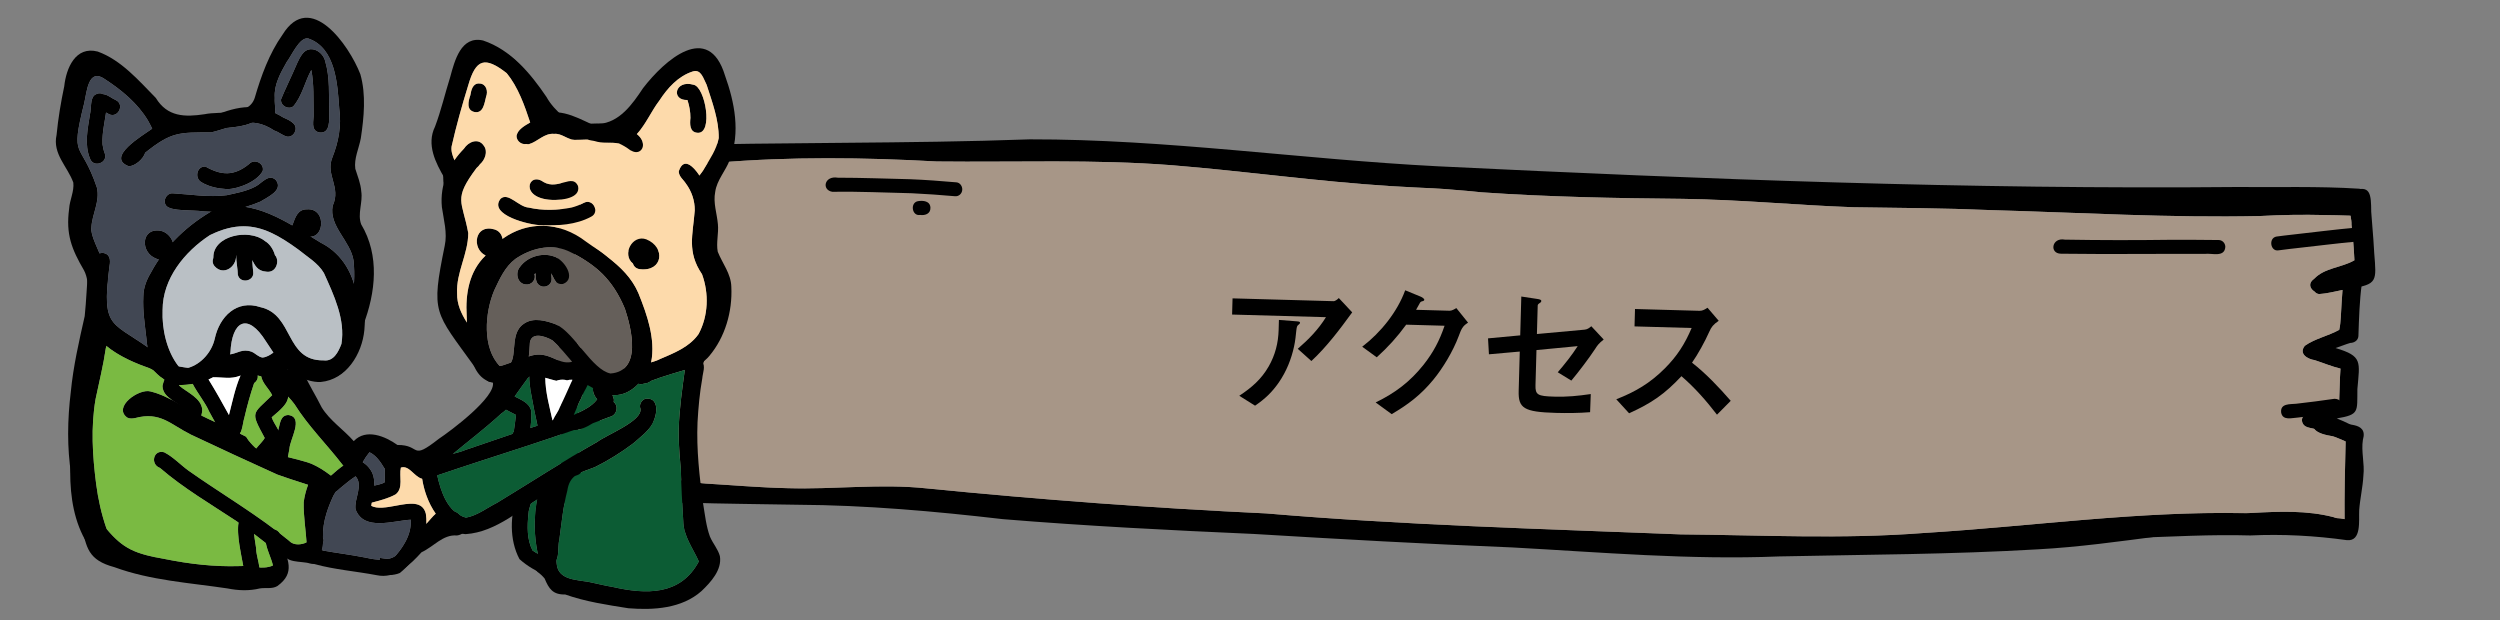 <?xml version="1.0" encoding="utf-8"?>
<!-- Generator: Adobe Illustrator 27.8.1, SVG Export Plug-In . SVG Version: 6.00 Build 0)  -->
<svg version="1.1" id="レイヤー_1" xmlns="http://www.w3.org/2000/svg" xmlns:xlink="http://www.w3.org/1999/xlink" x="0px"
	 y="0px" viewBox="0 0 500 124" style="enable-background:new 0 0 500 124;" xml:space="preserve">
<rect x="0" y="0" width="500" height="124" fill="#808080" stroke="none"/>
<style type="text/css">
	.st0{fill:#A79687;}
	.st1{fill:#414753;}
	.st2{fill:#BAC0C5;}
	.st3{fill:#FFFFFF;}
	.st4{fill:#7ABA42;}
	.st5{fill:#FDDAAB;}
	.st6{fill:#655F5A;}
	.st7{fill:#0C5C34;}
	.st8{fill:#B6B6B6;}
	.st9{fill:#9B9B9B;}
	.st10{fill:#D9C9CE;}
	.st11{fill:#DCDCDC;}
	.st12{fill:#3B3B3B;}
</style>
<path d="M112.776,34.385c-0.51,6.105-0.442,12.25-0.368,18.373c0.055,3.883,0.606,6.874,4.358,8.294
	c-1.718,0.424-4.065,1.095-4.219,3.356c0.082,2.586,0.073,5.659,1.661,7.755
	c1.46,1.428,3.572,1.652,5.297,2.591c-2.763,1.142-7.236,1.977-7.192,6.003
	c0.042,4.122-0.091,8.24-0.128,12.361c0.263,2.958-0.693,8.571,2.827,9.446
	c1.811,0.05,7.145-0.487,5.861-3.535c0.029,0.07,0.066,0.133,0.085,0.205
	c-0.203-0.591-0.764-0.99-1.369-0.914c-0.467,0.059-0.858,0.396-1.038,0.839
	c-1.022,0.342-2.106,0.658-3.181,0.636c-1.098-4.361-0.408-9.052-0.48-13.53
	c0.283-1.661-0.648-6.048,0.704-6.799c2.084-1.322,4.494-1.876,6.73-2.827
	c1.573-0.493,1.634-2.683,0.163-3.377c-5.171-3.468-7.335-0.453-7.35-8.648
	c1.528-1.44,6.58-0.421,6.125-3.33c-0.903-2.093-3.477-2.487-5.115-3.738
	c-1.177-0.997-0.944-2.931-1.132-4.38c-0.139-4.384-0.013-8.775,0.009-13.162
	c-0.131-2.048,0.71-4.318,0.071-6.248C114.468,32.788,112.887,33.191,112.776,34.385z"/>
<path d="M205.968,27.869c-24.735,0.904-49.491,0.527-74.228,1.256c-3.328,0.142-6.66,0.11-9.984-0.127
	c-2.613,0.131-7.102-1.65-8.354,1.744c-1.255,3.744,2.136,6.57,2.841,3.254
	c0.062-0.825,0.122-1.648,0.216-2.468c12.866,0.866,25.748-0.053,38.634-0.033
	c24.977,0.259,49.982-1.871,74.921,0.078c26.988,1.866,53.853,4.976,80.908,5.411
	c49.61,2.942,99.284,3.381,148.958,3.224c3.856-0.005,7.744,0.071,11.587,0.295
	c0.684,0.108,1.388-0.414,1.478-1.169c0.118-0.728-0.396-1.51-1.085-1.592
	c-8.215-0.526-16.451-0.26-24.675-0.341c-53.271,0.502-106.486-1.553-159.691-4.147
	C260.271,31.859,233.232,27.824,205.968,27.869z"/>
<path d="M112.817,61.849c-1.139,0.515-0.795,2.06-0.821,3.122c-0.034,1.79-0.129,3.581-0.114,5.371
	c-0.088,4.376,4.926,3.208,7.598,3.939c-3.772,1.62-7.168,2.71-6.496,7.912
	c0.078,4.695-0.383,9.465,0.388,14.109c0.438,3.994,4.25,6.544,7.636,4.536
	c0.978-0.748,0.439-2.524-0.757-2.515c-0.759,0.066-1.516,0.261-2.274,0.364
	c-3.713-0.947-2.084-11.649-2.41-15.03c0.254-1.547-0.674-3.856,0.851-4.762
	c2.329-1.773,5.406-2.077,7.699-3.811c0.987-1.399-0.509-2.579-1.695-2.898
	c-2.417-0.993-4.808-2.06-7.233-3.028c-0.597-1.374-0.533-3.062-0.591-4.566
	C114.785,63.294,114.466,61.242,112.817,61.849z"/>
<path d="M119.988,74.61c-9.435,4.075-7.644-2.218-7.604,12.155c-0.008,1.22,0.046,2.448-0.04,3.666
	c-0.106,0.555-0.111,1.168,0.297,1.591c0.702,0.829,2.106,0.325,2.215-0.785
	c0.173-1.156,0.115-2.337,0.12-3.504c0.055-2.925-0.135-5.843-0.162-8.767
	c2.139-0.181,4.192-0.842,6.15-1.768C122.527,76.488,121.555,73.938,119.988,74.61z"/>
<path d="M113.044,67.873c-1.627,0.31-1.101,2.557-1.347,3.848c-0.338,1.815,1.285,2.305,2.625,2.382
	c2.221,0.286,4.451,0.58,6.613,1.216c1.992,0.618,2.898-2.632-0.346-2.973
	c-2.063-0.507-4.164-0.792-6.264-1.053C114.456,69.996,114.896,67.769,113.044,67.873z"/>
<path d="M118.734,60.352c-1.812,0.558-3.689,0.481-5.541,0.688c-2.166,0.174-1.524,2.698-1.521,4.31
	c0.127,2.021,0.042,4.041,0.069,6.061c0.06,1.351,1.077,1.653,2.144,1.516
	c2.202,0.223,4.383,0.796,6.445,1.655c-1.5,0.448-3.669,0.505-4.416,2.22
	c-0.188,0.734,0.199,1.517,0.883,1.731c0.783,0.285,1.287-0.497,1.976-0.694
	c1.931-0.525,3.908-0.93,5.754-1.764c1.005-0.55,0.856-2.142-0.116-2.635
	c-1.331-0.666-2.693-1.278-4.069-1.834c-1.957-0.681-3.968-1.254-6.023-1.438
	c0.109-2.149-0.067-4.295-0.114-6.442c1.431-0.135,5.111-0.025,5.965-1.304
	C120.781,61.398,119.815,60.022,118.734,60.352z"/>
<path d="M112.362,55.544c-1.077,0.251-1.326,1.984-0.342,2.55c0.247,0.141,0.486,0.298,0.728,0.45
	c1.677,1.033,3.321,2.141,4.876,3.379c0.618,1.82,3.006,0.841,2.47-0.983
	c-0.568-1.593-3.996-3.354-5.397-4.406C113.958,56.149,113.239,55.328,112.362,55.544z"/>
<path d="M112.316,30.901c-0.246,3.701-0.004,7.429-0.29,11.135c0.019,4.706-0.404,9.381-0.808,14.06
	c-0.499,2.311,2.475,3.028,2.576,0.59c-0.007-0.451,0.026-0.908,0.059-1.357
	c0.724-6.058,0.717-12.165,0.955-18.256c0.057-1.914-0.129-3.842,0.071-5.748
	C115.108,29.526,112.584,29.094,112.316,30.901z"/>
<path d="M120.565,29.233c-1.598,0.104-3.119,0.776-4.567,1.469c-2.229,1.134-1.83,4.106-2.13,6.312
	c-0.418,4.366-1.187,8.721-1.205,13.115c0.082,0.756,0.738,1.313,1.439,1.224
	c1.358-0.186,1.131-1.808,1.198-2.895c0.333-4.97,1.031-9.917,1.531-14.868
	c0.371-0.794,3.431-1.64,4.262-1.587C123.179,31.843,122.608,28.725,120.565,29.233z"/>
<path d="M113.975,27.863c-3.223,0.341-2.074,4.645-1.934,7.008c0.214,1.806,2.76,1.486,2.575-0.327
	c-0.158-1.291-0.303-2.592-0.252-3.898c2.708,0.194,5.395,0.368,8.084,0.763
	c2.588,0.303,5.192,0.153,7.784,0.313c1.809,0.169,3.613,0.465,5.431,0.506
	c1.685,0.015,1.746-2.736,0.049-2.793c-2.2-0.043-4.372-0.506-6.571-0.574
	c-2.076-0.018-4.153-0.009-6.222-0.206C119.946,28.267,116.965,27.972,113.975,27.863z"/>
<path d="M163.829,28.887c-8.597-0.252-17.201,0.946-25.784,1.026
	c-4.99-0.113-9.955-0.865-14.95-1.008c-2.989,0.113-6.16-0.496-9.002,0.71
	c-0.576,0.265-0.868,0.995-0.765,1.605c0.126,0.75,0.853,1.236,1.532,1.084
	c2.561-1.113,5.391-0.483,8.067-0.611c6.862,0.25,13.691,1.442,20.565,0.842
	c14.607-1.231,29.244-1.053,43.86-0.241c15.757,0.182,31.441-0.471,47.159,0.761
	c14.536,1.188,29.003,3.239,43.558,4.165c17.015,1.048,34.064,1.047,51.084,1.94
	c13.009,0.735,26.072,1.457,39.091,0.775c2.92-0.057,5.883-0.289,8.788-0.317
	c0.705,0.036,1.332-0.535,1.378-1.303c0.045-0.749-0.504-1.448-1.209-1.485
	c-7.972,0.248-15.933,0.742-23.917,0.517c-10.76,0.018-21.484-1.012-32.234-1.331
	c-19.035-0.78-38.124-0.724-57.097-2.779c-18.919-2.137-37.873-4.172-56.922-3.741
	c-7.4,0.13-14.703,0.023-22.086-0.069c-7.051-0.375-14.106-0.733-21.168-0.54
	C163.78,28.887,163.829,28.887,163.829,28.887z M115.885,30.786c0.036,0.32-0.043,0.652-0.21,0.917
	C115.834,31.439,115.912,31.116,115.885,30.786z"/>
<path d="M360.239,36.894c-4.112-0.382-3.281,3.099-1.393,2.865c6.15-0.517,12.182,1.444,18.344,1.029
	c12.051-0.077,24.084,0.75,36.131,0.96c7.587,0.105,15.188-0.139,22.769,0.057
	c9.104-0.272,18.151,0.654,27.248,0.461c1.53-0.001,3.052,0.067,4.575,0.23
	c1.575,0.018,3.929,0.967,4.865-0.89c1.199-3.493-2.476-4.602-2.47-1.684
	c-5.677-0.747-11.392-0.214-17.088-0.574c-14.065-0.731-28.15-0.192-42.223-0.43
	c-13.009-0.5-26.022-0.888-39.036-1.03C368.042,37.659,364.187,36.631,360.239,36.894z"/>
<path d="M274.581,33.286c-2.789-0.128-2.536,4.097,0.057,2.793c3.227,0.085,6.396,0.832,9.593,1.243
	c4.018,0.537,8.069,0.685,12.095,1.143c13.388,0.931,26.826,1.181,40.243,1.307
	c11.368,0.142,22.692,1.274,34.05,1.674c9.15,0.137,18.202,0.177,27.332,0.571
	c17.996,0.499,36,1.589,54.005,1.192c4.361-0.237,8.694-0.307,13.042-0.196
	c1.548,0.022,3.096,0.051,4.643,0.112c0.906-0.038,1.872,0.313,2.726-0.095
	c1.498-0.83,1.198-4.589-0.771-4.266c-0.671,0.149-1.145,0.883-1.014,1.613
	c-8.348-0.466-16.686,0.029-25.033,0.179c-11.304-0.154-22.609-0.403-33.906-0.87
	c-20.771-0.975-41.58-0.574-62.318-2.267c-16.407-0.644-32.831-0.583-49.231-1.434
	c-4.412-0.379-8.819-0.806-13.233-1.15C282.752,34.46,278.71,33.39,274.581,33.286z"/>
<path d="M471.068,38.534c-2.413,0.435-0.655,4.591-0.77,6.382c0.37,3.074,0.584,6.16,0.663,9.259
	c-1.572,0.108-3.123,0.412-4.689,0.577c-0.802,0.161-1.793-0.071-2.369,0.694
	c-0.623,0.787-0.103,2.142,0.85,2.237c1.254-0.073,2.518-0.107,3.779-0.072
	c-0.155,1.935-0.264,3.918-0.371,5.844c0.004-0.068,0.008-0.124,0.011-0.189
	c-0.065,0.903-0.113,1.822-0.323,2.701c-2.213,1.234-4.796,1.723-6.883,3.188
	c-1.303,1.65,0.616,2.676,1.974,2.873c1.828,0.596,3.339,1.253,5.16,1.692
	c-0.167,2.297-0.169,4.602-0.277,6.902c-1.911,0.458-3.724,1.176-5.539,1.877
	c-1.054,0.004-2.271,0.813-1.778,2.094c0.536,1.201,2.059,0.878,3.029,1.426
	c1.858,0.777,3.75,1.448,5.592,2.267c-0.14,5.589-0.277,11.177-0.199,16.769
	c-0.033,1.704,2.392,1.895,2.582,0.204c0.071-1.36,0.076-2.729,0.101-4.092
	c0.049-3.558-0.062-7.121,0.12-10.676c0.577-4.82-0.497-5.187-4.375-6.807
	c4.557-0.767,4.061-1.318,4.121-5.87c0.473-5.519,1.067-6.588-4.363-8.205
	c0.985-0.318,1.94-0.737,2.934-1.02c0.758-0.019,1.565-0.456,1.633-1.358
	c0.123-3.526,0.209-7.015,0.685-10.492c0.82-0.271,1.321-1.141,1.209-2.055
	c0.984-2.942,0.284-6.384,0.253-9.465c0,0.008,0.001,0.017,0.001,0.025
	c0.002,0.027,0.003,0.054,0.005,0.081C473.515,43.44,474.038,37.494,471.068,38.534z"/>
<path d="M470.797,52.107c-2.535,1.438-5.855,1.442-7.955,3.639c-2.773,1.993,2.511,4.631,2.622,1.347
	c2.092-0.867,4.289-1.424,6.342-2.413C473.362,53.991,472.33,51.388,470.797,52.107z"/>
<path d="M470.333,38.285c-1.478,0.254-3.381,1.481-1.665,3.011c0.935,0.534,1.961-0.316,2.902-0.504
	c0.125,3.071,0.489,6.198,0.65,9.25c-0.002-0.034-0.004-0.055-0.005-0.084
	c0.024,0.393,0.048,0.783,0.072,1.169c-0.003-0.048-0.006-0.095-0.009-0.143
	c-0.001-0.016-0.002-0.032-0.003-0.047c0.034,0.555,0.071,1.109,0.107,1.664
	c0.036,0.579,0.079,1.166,0.072,1.748c-2.763,0.665-5.569,1.099-8.349,1.674
	c-1.701-0.26-1.999,2.611-0.295,2.79c2.103-0.124,4.165-0.804,6.258-1.093
	c5.463-0.863,5.229-1.452,4.78-7.076c0.002,0.032,0.004,0.056,0.005,0.084
	c-0.024-0.396-0.048-0.782-0.072-1.169c0.003,0.049,0.006,0.098,0.009,0.147
	c0.001,0.014,0.002,0.029,0.003,0.042c-0.129-2.468-0.385-4.925-0.548-7.39
	C474.215,38.939,474.175,36.727,470.333,38.285z"/>
<path d="M123.352,96.629c-0.047,0.021-0.093,0.042-0.139,0.064c-0.124,0.057-0.249,0.114-0.373,0.17
	c-1.155-0.804-4.383,1.272-5.072,2.375c-0.548,0.313-1.178,0.561-1.513,1.152
	c-0.557,1.695,0.783,2.538,2.233,1.894c1.938-0.546,3.426-2.131,5.478-2.312
	c4.388-0.836,8.812,0.504,13.218,0.551c7.417,0.251,14.837,0.281,22.256,0.426
	c13.778,0.077,27.441,1.296,41.101,2.878c16.735,1.376,33.512,2.226,50.279,2.967
	c17.207,1.037,34.413,2.007,51.636,2.692c17.773,0.97,35.552,2.53,53.36,1.799
	c17.241-0.372,34.49-0.396,51.714-1.417c16.372-0.874,32.519-4.588,48.938-4.728
	c2.743,0.04,5.511,0.096,8.21,0.669c2.873,0.33,5.704,2.399,6.455,0.205
	c0.401-2.368-3.075-1.976-4.417-2.587c-5.291-1.371-10.788-1.145-16.183-0.85
	c-13.583,0.603-26.99,3.429-40.548,4.343c-20.74,1.318-41.519,1.22-62.282,1.734
	c-14.303,0.171-28.579-1.051-42.854-1.837c-12.293-0.721-24.609-0.872-36.891-1.838
	c-21.24-1.286-42.597-2.028-63.804-3.619c-7.881-0.71-15.73-1.769-23.625-2.309
	c-13.56-1.087-27.169-0.878-40.754-1.24c-5.001,0.101-9.954-1.218-14.947-0.81
	C124.469,96.557,123.859,96.403,123.352,96.629z"/>
<path d="M113.751,88.345c-2.398,0.48-0.574,6.128,0.202,7.636c-1.67,1.603,0.573,2.877,1.943,3.228
	c-0.925,0.405-2.161,1.081-1.63,2.375c0.311,1.645,2.235,1.713,3.485,1.554
	c2.019-0.231,3.883-1.181,5.875-1.562c3.386-0.689,6.845-0.765,10.279-0.92
	c3.55-0.18,7.11-0.254,10.659-0.202c1.199-0.145,1.547-1.994,0.475-2.607
	c-0.715-0.345-1.523-0.431-2.278-0.652c-8.538-2.197-17.335-1.373-26.025-1.502
	c-0.172-0.332-0.335-0.671-0.494-1.011c-0.119-0.257-0.235-0.516-0.345-0.778
	c0.849-0.85,0.15-2.18-0.099-3.172C115.444,89.718,115.007,88.189,113.751,88.345z M125.01,98.51
	c-0.383,0.056-0.766,0.118-1.148,0.187c-0.001-0.06-0.006-0.121-0.015-0.182c0.034,0,0.067,0,0.101,0
	C124.302,98.516,124.656,98.514,125.01,98.51z"/>
<path d="M129.936,96.38c-1.796,0.402-10.188,0.343-7.829,3.92c0.409,0.432,1.06,0.54,1.572,0.214
	c0.147-0.093,0.271-0.215,0.369-0.355c6.691-1.849,13.512-0.69,20.28-0.398
	c5.4,0.174,10.781,0.695,16.185,0.767c4.323,0.04,8.637-0.453,12.962-0.43
	c14.7-0.071,29.309,2.281,43.969,3.234c10.928,1.005,21.943,1.329,32.889,1.922
	c11.92,0.874,23.815,1.904,35.749,2.457c28.853,1.043,57.699,2.594,86.576,2.355
	c18.168-0.665,36.233-2.863,54.368-4.065c5.925-0.504,11.859-0.951,17.802-0.55
	c6.165,0.257,12.338,0.199,18.492,0.744c1.797,0.089,3.595,0.177,5.381,0.416
	c0.547,0.141,1.147-0.111,1.438-0.663c0.896-2.732-2.814-2.162-4.331-2.413
	c-2.58-0.123-5.155-0.319-7.732-0.492c-24.556-1.771-48.938,2.079-73.414,3.554
	c-16.155,1.268-32.355,0.409-48.534,0.278c-27.63-1.104-55.292-1.843-82.862-4.193
	c-22.679-1.06-45.315-2.766-67.921-5.005c-9.25-0.994-18.518,0.234-27.773-0.043
	C148.357,97.438,139.15,96.228,129.936,96.38z"/>
<path d="M462.626,84.665c-0.534,2.71,5.679,2.625,7.354,3.11c-0.395,2.442,0.381,4.872,0.108,7.328
	c-0.402,3.37-0.95,6.699-0.924,10.106c-6.457-0.953-12.937-1.163-19.444-0.911
	c-6.339-0.16-12.676,0.037-19.008,0.366c-2.989,0.169-6.025,0.05-8.991,0.358
	c-0.655,0.287-0.966,1.132-0.695,1.828c0.651,1.617,4.091,0.546,5.499,0.737
	c7.844-0.256,15.683-0.724,23.533-0.495c6.472-0.299,12.908,0.047,19.332,0.941
	c2.958,0.277,2.346-3.919,2.449-5.994c0.167-2.325,0.723-4.596,0.842-6.927
	c0.277-2.399-0.481-4.784-0.1-7.16c1.125-3.803-3.791-2.785-5.839-3.531
	C465.393,84.382,463.305,82.6,462.626,84.665z"/>
<path class="st0" d="M470.797,52.107c0.03-0.014,0.059-0.026,0.088-0.038
	c-0.109-2.392-0.302-4.776-0.588-7.153c0.03-0.469-0.068-1.099-0.186-1.783
	c-0.158-0.011-0.315-0.015-0.47-0.009c-1.547-0.06-3.095-0.089-4.643-0.112
	c-4.348-0.112-8.681-0.042-13.043,0.196c-18.005,0.397-36.008-0.693-54.005-1.192
	c-9.131-0.394-18.182-0.434-27.332-0.57c-11.359-0.401-22.683-1.533-34.05-1.674
	c-13.417-0.126-26.855-0.377-40.243-1.307c-2.808-0.319-5.629-0.488-8.443-0.743
	c-3.271-0.137-6.542-0.3-9.812-0.501c-14.556-0.925-29.022-2.977-43.558-4.165
	c-15.718-1.232-31.402-0.579-47.159-0.761c-14.616-0.812-29.253-0.99-43.86,0.241
	c-5.704,0.498-11.375-0.237-17.06-0.646c-1.547-0.015-3.092-0.046-4.638-0.097
	c-0.188,0.113-0.421,0.188-0.702,0.21c-0.83-0.053-3.891,0.793-4.261,1.586
	c-0.501,4.952-1.199,9.898-1.532,14.869c-0.046,0.751,0.047,1.756-0.337,2.368
	c0.01,0.78,0.026,1.561,0.051,2.341c0.18,1.386-0.026,3.215,0.986,4.245
	c0.412,0.264,0.857,0.547,1.296,0.843c1.51,0.787,3.254,1.382,3.965,3.029
	c0.456,2.91-4.597,1.89-6.125,3.331c0.005,2.4,0.194,3.838,0.589,4.759
	c2.242,0.909,4.458,1.892,6.697,2.812c0.623,0.168,1.33,0.572,1.72,1.121
	c0.089,0.045,0.179,0.089,0.269,0.134c0.972,0.493,1.121,2.084,0.116,2.635
	c-1.26,0.569-2.581,0.938-3.906,1.282c-0.954,0.433-1.929,0.801-2.926,1.08
	c-0.148,0.078-0.3,0.135-0.462,0.153c-0.406,0.184-0.805,0.384-1.194,0.608
	c-0.977,1.046-0.243,3.064-0.472,4.46c0.126,1.307-0.04,3.708-0.077,6.216
	c0.117,0.295,0.215,0.594,0.307,0.859c0.249,0.992,0.948,2.323,0.099,3.172
	c0.11,0.262,0.227,0.521,0.346,0.778c0.159,0.339,0.322,0.678,0.494,1.01
	c7.896,0.118,15.88-0.552,23.676,0.973c5.719,0.335,11.439,0.848,17.162,0.972
	c9.255,0.277,18.522-0.952,27.773,0.043c22.606,2.238,45.242,3.944,67.921,5.005
	c27.57,2.35,55.232,3.088,82.862,4.193c16.179,0.132,32.379,0.99,48.534-0.278
	c21.557-1.299,43.041-4.441,64.635-3.961c0.412-0.022,0.823-0.043,1.234-0.061
	c5.395-0.295,10.892-0.521,16.183,0.85c0.197,0.09,0.441,0.158,0.711,0.216
	c0.506,0.026,1.028,0.069,1.486,0.177c-0.044-5.181,0.083-10.356,0.213-15.534
	c-0.801-0.356-1.612-0.684-2.425-1.006c-0.001,0-0.001,0-0.001,0c-1.603-0.248-3.253-0.647-3.862-1.52
	c-0.891-0.221-1.915-0.227-2.335-1.167c-0.492-1.281,0.724-2.09,1.779-2.094
	c1.816-0.701,3.628-1.419,5.539-1.877c0.108-2.299,0.11-4.605,0.277-6.902
	c-1.821-0.439-3.332-1.096-5.16-1.692c-1.358-0.197-3.276-1.223-1.974-2.873
	c2.087-1.465,4.67-1.954,6.883-3.188c0.207-0.863,0.257-1.764,0.32-2.651
	c0.097-1.756,0.198-3.557,0.334-5.324c-1.561,0.32-3.115,0.725-4.691,0.818
	c-0.394-0.041-0.681-0.227-0.869-0.485c-0.91-0.531-1.423-1.629-0.099-2.581
	C464.942,53.549,468.262,53.544,470.797,52.107z"/>
<path d="M114.117,46.203c-2.233,0.515-1.384,3.262,1.039,3.123c5.09,0.329,10.178,0.705,15.259,1.183
	c1.66,0.202,1.955-2.603,0.279-2.777C125.199,47.018,119.518,47.195,114.117,46.203z"/>
<path d="M114.075,41.5c-0.699,0.115-1.184,0.856-1.071,1.603c0.105,0.695,0.684,1.185,1.32,1.17
	l0.001,0.001c2.28,0.163,4.559,0.335,6.841,0.471c0.693,0.08,1.365-0.483,1.429-1.239
	c0.073-0.728-0.444-1.494-1.15-1.539C118.987,41.855,116.528,41.564,114.075,41.5z"/>
<path d="M167.557,35.54c-2.696-0.465-3.291,2.46-1.079,2.825c5.295-0.104,10.591,0.173,15.885,0.284
	c2.888,0.133,5.774,0.348,8.656,0.598c0.704,0.061,1.352-0.467,1.429-1.239
	c0.074-0.741-0.446-1.478-1.15-1.539c-3.088-0.268-6.182-0.501-9.278-0.625
	C177.199,35.733,172.379,35.542,167.557,35.54z"/>
<path d="M183.613,40.23c-1.651,0.274-1.244,3.049,0.404,2.759c0.939,0.136,2.098-0.191,2.07-1.426
	C186.048,40.172,184.6,40.07,183.613,40.23z"/>
<path d="M412.974,47.927c-2.629-0.506-3.16,2.788-0.782,2.815c9.602,0.125,19.21-0,28.814,0.031
	c1.36-0.178,3.925,0.782,4.059-1.408c-0.019-0.78-0.623-1.354-1.329-1.361
	c-3.253-0.031-6.507-0.064-9.76-0.044C426.974,48.057,419.974,48.05,412.974,47.927z"/>
<path d="M471.163,45.528c-4.252,0.377-8.482,0.932-12.725,1.4c-1.045,0.131-2.094,0.224-3.136,0.383
	c-1.653,0.275-1.241,3.063,0.417,2.756c1.431-0.214,2.875-0.34,4.311-0.518
	c3.733-0.403,7.459-0.9,11.198-1.228C472.908,48.301,472.838,45.444,471.163,45.528z"/>
<path d="M115.29,82.66c-2.144,0.79-0.855,3.156,1.01,3.088c1.248,0.078,3.478,0.993,3.791-0.958
	c0.065-2.107-2.431-1.474-3.698-1.853C116.035,82.808,115.698,82.534,115.29,82.66z"/>
<path d="M466.898,79.758c-2.549,0.364-5.101,0.709-7.659,0.991c-1.161,0.127-3.219-0.125-3.009,1.757
	c0.313,1.698,2.167,1.059,3.306,1.011c2.215-0.24,4.426-0.541,6.635-0.842
	C468.869,82.852,469.177,79.813,466.898,79.758z"/>
<path d="M35.557,77.019c-4.363-0.612-5.979-5.426-6.266-9.262c-0.321-2.83-0.775-5.668-0.62-8.523
	c0.017-1.677,0.643-3.281,1.505-4.699c2.851-5.38,7.454-9.694,12.747-12.637
	c7.66-2.602,14.988,2.913,21.262,6.658c4.341,2.185,6.775,6.564,7.192,11.313
	c0.336,3.751,0.798,7.819-0.502,11.421c-1.943,4.776-7.254,6.085-11.498,3.826
	c-0.334-0.517-0.802-0.946-1.41-1.128c-0.129-0.039-0.257-0.072-0.385-0.098
	c-1.815-1.54-3.083-3.64-4.385-5.611c-3.667-5.874-6.83-4.142-7.113,2.261
	c-0.799,4.728-6.085,6.48-10.333,6.48C35.686,77.021,35.622,77.02,35.557,77.019z M41.986,47.019
	c-5.062,3.31-9.466,8.712-9.468,14.983c-0.168,3.956,0.923,8.704,3.575,11.711
	c0.221,0.034,0.443,0.04,0.665,0.045c3.02-0.408,5.543-3.095,6.194-6.024
	c0.946-4.41,4.393-7.888,9.123-6.305c6.745,1.489,4.883,10.759,12.637,10.643
	c2.008,0.263,2.959-1.683,3.571-3.281c0.825-4.896-1.529-9.803-3.493-14.174
	c-1.185-2.039-3.396-3.291-5.138-4.721c-3.859-2.818-7.17-4.639-10.934-4.639
	C46.664,45.258,44.475,45.801,41.986,47.019z"/>
<path d="M51.484,74.499c-0.419-0.123-0.822-0.29-1.203-0.506c-0.413-0.233-0.796-0.507-1.195-0.761
	c-2.146,1.008-4.753,1.21-6.786-0.204c-1.149-0.938-0.241-2.951,1.207-2.716
	c3.299,1.705,4.06-0.961,6.831,0.039c0.753,0.313,1.34,1.06,2.177,1.162
	c1.757-0.19,2.849-1.898,4.411-2.382C62.168,70.483,53.877,75.611,51.484,74.499z"/>
<path d="M43.571,51.549c-1.12-3.807,4.465-5.264,7.236-4.152c1.518,0.734,3.812,3.559,1.719,4.828
	c-2.948,0.942-1.42-3.241-5.402-1.809C47.798,52.518,44.386,53.428,43.571,51.549z"/>
<path d="M47.559,54.898c0.037-1.812-1.391-6.446,1.427-6.509c1.297,0.043,1.583,1.485,1.445,2.476
	c0.001,1.187,0.067,2.384,0.214,3.564C50.866,56.332,47.915,56.796,47.559,54.898z"/>
<path d="M52.074,53.076c-0.356-0.688,0.109-1.653-0.628-2.125c-1.502-1.291-4.662-1.26-5.705,0.514
	c0.676,1.809-2.119,2.951-2.894,1.171c-1.48-5.312,6.814-7.197,10.161-4.408
	c1.663,0.939,2.872,3.976,1.579,5.526C53.791,54.479,52.38,54.12,52.074,53.076z"/>
<path d="M30.35,73.874c-3.166-2.349-6.585-4.404-9.716-6.793c-3.513-4.188-2.328-10.453-1.653-15.449
	c0.308-0.794,1.167-1.25,1.992-0.962c1.261,0.428,1.07,1.779,0.891,2.826
	c-1.652,13.041,0.71,10.479,9.584,17.371C34.581,70.917,32.93,75.266,30.35,73.874z"/>
<path d="M19.827,57.958c-1.866-0.171-1.325-2.282-1.756-3.559c-0.558-1.878-1.666-3.542-2.278-5.402
	c-1.941-4.434,1.072-7.284,0.438-11.202c-2.784-7.073-5.368-6.823-2.97-15.298
	c1.769-11.784,5.169-13.605,14.42-5.51c2.358,2.154,4.376,4.706,5.694,7.628
	c0.906,1.81-1.908,3.212-2.8,1.396c-0.311-0.643-0.626-1.282-0.981-1.902
	c-2.078-3.477-5.284-6.096-8.633-8.287c-3.322-2.338-3.6,2.602-4.118,4.805
	c-2.891,11.552-0.731,7.241,2.526,16.853c0.692,2.786-0.983,5.34-1.094,8.071
	C17.854,48.445,24.628,57.12,19.827,57.958z"/>
<path d="M25.779,33.259c-4.759-1.768,2.761-6.165,4.544-7.448c1.763-1.241,3.777-2.174,5.955-2.298
	c2.102-0.308,4.265,0.188,6.339-0.288c5.149-2.143,9.111-2.771,14.072,0.289
	c0.737,0.33,1.478,0.635,2.052,1.224c0.937,0.97,0.049,2.733-1.281,2.591
	c-0.954-0.203-1.661-0.934-2.605-1.216c-4.801-3.176-7.794-0.775-12.59,0.363
	c-6.459,0.022-7.943-0.152-13.22,4.059C28.661,31.779,27.109,33.174,25.779,33.259z"/>
<path d="M69.779,65.224c-1.59-1.271,0.205-3.362,0.37-4.948c0.778-2.619,0.817-5.404,0.57-8.108
	c-0.553-3.932-5.003-6.942-4.176-11.027c1.716-3.74-1.465-6.134-0.086-9.605
	c1.253-3.121,1.869-6.431,1.395-9.787C67.501,16.818,67.137,9.573,61.647,7.695
	c-1.732-0.351-3.334,3.463-4.293,4.689c-1.242,2.2-2.58,4.527-2.403,7.139
	c-0.098,1.405,0.395,2.992-0.193,4.286c-0.708,1.185-2.653,0.778-2.874-0.569
	c-0.102-0.583-0.002-1.177,0.002-1.765c-0.691-4.987,1.766-9.528,4.587-13.457
	c2.72-4.845,7.051-4.204,10.483-0.468c4.15,5.413,4.256,12.968,4.01,19.515
	c-0.209,2.232-1.322,4.253-1.793,6.418c0.28,1.794,1.261,3.456,1.044,5.332
	c0.063,1.399-1.047,2.808-0.514,4.141c1.538,3.241,4.136,6.206,4.223,9.951
	c0.101,2.678,0.065,5.406-0.711,7.992C72.617,62.555,72.389,66.513,69.779,65.224z"/>
<path d="M60.825,47.015c-1.337,0.983-3.086-0.758-2.282-2.142c0.495-1.4,1.039-3.028,2.814-3.004
	C65.634,41.503,64.877,48.934,60.825,47.015z"/>
<path d="M31.311,51.75c-3.28-1.124-3.198-6.222,0.754-5.608c2.173,0.385,3.731,3.487,1.568,4.899
	c-0.408,0.963-1.616,1.13-2.461,0.651C31.172,51.692,31.311,51.75,31.311,51.75z"/>
<path d="M40.593,42.277c-1.728-0.338-6.453,0.078-7.384-1.176c-0.7-0.991,0.078-2.461,1.289-2.441
	c3.598,0.202,7.216,0.849,10.822,0.382c1.957-0.428,3.992-0.797,5.779-1.74
	c1.274-0.649,2.699-2.73,4.123-1.235c1.463,2.043-1.775,3.369-3.161,4.26
	C48.485,41.873,44.436,42.573,40.593,42.277z M34.768,41.766c0.102-0.016,0.208-0.04,0.301-0.084
	C34.971,41.719,34.87,41.748,34.768,41.766z"/>
<path d="M45.374,37.826c-1.746-0.11-3.57-0.446-5.077-1.379c-1.447-0.798-0.947-3.267,0.801-3.135
	c3.172,1.812,5.719,1.93,8.716-0.503c1.04-1.156,3.081-0.175,2.734,1.363
	C51.504,36.267,47.672,37.826,45.374,37.826z"/>
<path d="M29.884,73.637c-5.051-1.743-11.772-4.939-12.441-10.88c-0.263-2.893,0.756-5.927-0.625-8.654
	c-2.503-4.294-3.675-7.249-2.994-12.333c0.107-1.778,1.035-3.456,0.84-5.25
	c-1.145-3.222-4.195-5.708-3.351-9.537c0.315-3.272,0.858-6.513,1.535-9.729
	c0.39-3.621,2.248-8.092,6.686-6.947c4.699,1.694,8.207,5.796,11.633,9.286
	c2.298,3.781,5.789,3.853,9.763,3.246c3.134-0.666,8.769,0.515,10.012-3.257
	c1.287-4.408,2.891-8.862,5.558-12.639c5.533-8.996,13.329,2.095,15.571,7.905
	c1.17,4.12,0.719,8.593,0.096,12.776c-0.363,2.023-1.398,4.058-1.107,6.136
	c0.465,1.491,1.085,2.954,1.193,4.53c0.342,2.189-0.799,4.479-0.017,6.579
	c3.729,6.218,2.903,13.644,0.411,20.158c-0.674,1.897-3.625,0.89-2.954-1.03
	c1.027-3.106,2.066-6.305,2.009-9.611c0.503-4.637-3.411-7.785-2.801-12.064
	c0.139-1.375,0.371-2.76,0.198-4.143c-1.036-3.637-1.804-5.354-0.506-9.179
	c1.069-3.693,1.202-7.628,0.911-11.443c-0.704-3.997-3.437-7.461-6.396-10.112
	c-2.297-2.359-4.049,1.343-5.197,3.048c-1.608,2.781-2.629,5.871-3.692,8.89
	c-0.294,1.19-0.59,2.445-1.428,3.385c-1.963,2.364-5.161,2.618-8.014,2.864
	c-3.042,0.174-6.095,0.86-9.142,0.478c-4.033-0.191-6.052-3.754-8.579-6.343
	c-2.381-2.291-4.782-4.65-7.627-6.223c-2.4-1.186-3.141,1.737-3.369,3.558
	c-0.412,2.182-0.908,4.352-1.209,6.553c-0.5,3.392-1.037,6.183,1.4,9.009
	c3.466,4.196-0.277,9.085,0.644,13.907c2.102,7.055,4.565,5.951,3.634,15.042
	c-0.164,4.521,5.568,7.329,9.24,8.635c0.828,0.49,1.944,0.326,2.618,1.034
	C33.718,72.926,31.467,74.557,29.884,73.637z"/>
<path d="M38.65,76.761c-1.842-0.155-3.731-0.327-5.514-0.815c-1.311-0.457-2.088-1.68-3.162-2.469
	c-1.003-0.778-0.586-2.537,0.678-2.753c1.023-0.083,1.71,0.596,2.408,1.277
	c0.724,0.706,1.459,1.412,2.591,1.265c2.693,0.479,3.469,0.628,5.864-0.75
	c1.388-0.526,2.856-0.108,4.273,0.006c1.133-0.264,2.153-0.927,3.338-1.005
	c0.791-0.126,1.539,0.098,2.288,0.322c0.665,0.199,1.332,0.397,2.033,0.353
	c3.682-1.767,5.595-0.412,9.057,0.848c3.563,1.095,6.212-2.633,6.964-5.69
	c0.579-2.061,0.178-4.237,0.765-6.296c0.381-1.979,3.5-1.355,3.064,0.63
	c-0.42,1.414-0.263,2.886-0.425,4.334c-0.456,4.758-3.587,9.9-8.722,10.378
	c-1.675,0.087-3.186-0.546-4.701-1.158c-0.337-0.57-0.83-1.051-1.483-1.247
	c-0.668-0.201-1.315-0.242-1.986-0.031c-0.306,0.096-0.591,0.235-0.864,0.403
	c-0.454,0.279-0.864,0.626-1.29,0.945c-0.319,0.051-0.646,0.06-0.985-0.001
	c-0.588,0.017-1.158-0.154-1.722-0.324c-0.715-0.217-1.422-0.433-2.147-0.266
	c-2.487,1.294-3.821,0.73-6.346,0.729c-1.186,0.513-2.3,1.334-3.632,1.334
	C38.882,76.779,38.767,76.773,38.65,76.761z"/>
<path d="M63.84,26.489c-1.811-0.411-1.033-2.433-1.116-3.748c-0.057-2.918,0.091-5.877-0.46-8.756
	c-1.288,2.352-1.856,5.246-3.602,7.279c-1.026,0.749-2.58-0.122-2.456-1.391
	c0.728-1.82,1.656-3.639,2.451-5.47c0.58-1.219,1-2.539,1.823-3.623
	c1.492-1.964,4.113-0.554,4.573,1.519c0.961,3.273,0.701,6.755,0.79,10.129
	C65.822,23.936,66.118,26.802,63.84,26.489z M57.188,18.529c0.213-0.08,0.442-0.113,0.683-0.113
	c-0.07,0-0.14,0-0.211,0c0.001,0,0.001,0,0.002,0c-0.069,0.009-0.137,0.019-0.206,0.028
	c-0.064,0.018-0.129,0.035-0.193,0.053c0.001-0,0.001-0.001,0.002-0.001
	C57.24,18.508,57.214,18.518,57.188,18.529z"/>
<path d="M18.002,31.716c-1.169-2.857-0.459-5.934-0.004-8.865c0.276-1.106,0.034-3.04,0.866-3.789
	c1.72-1.282,3.083,0.75,2.46,2.41c0.003-0.02,0.006-0.041,0.008-0.061
	c0.004-0.03,0.008-0.06,0.012-0.09c-0.223,2.52-0.978,5.015-0.842,7.553
	c0.094,0.619,0.224,1.235,0.455,1.818C21.641,32.588,18.669,33.643,18.002,31.716z"/>
<path d="M21.776,22.823c-1.006-0.647-2.751-1.014-2.66-2.503c0.021-0.854,0.832-1.527,1.664-1.466
	c0.893,0.146,1.577,0.829,2.402,1.174C25.003,20.92,23.569,23.746,21.776,22.823z"/>
<path d="M19.802,111.772c-7.222-7.647-6.075-19.038-4.872-28.666c1.096-6.371,1.849-12.934,2.705-19.296
	c0.266-0.806,1.198-1.237,1.992-0.962c1.528,0.516,0.934,2.28,0.776,3.463
	c1.63,0.443,1.075,2.134,0.763,3.315c-0.504,3.476-1.326,6.707-2.034,10.122
	c-0.995,5.641-0.627,11.441,0.105,17.093c0.396,2.979,1.04,5.929,2.026,8.769
	c0.54,1.798,1.479,3.606,1.413,5.513C22.443,112.471,20.628,112.826,19.802,111.772z M17.724,65.037
	c-0.096-0.198-0.153-0.416-0.139-0.39C17.619,64.78,17.661,64.918,17.724,65.037z"/>
<path d="M16.974,105.44c-1.8-1.596-2.104-7.878-2.727-10.435c-0.857-5.492-0.762-11.091-0.088-16.598
	c0.492-5.136,1.649-10.162,2.783-15.179c0.323-3.128,0.433-6.276,0.675-9.409
	c0.132-2.008,3.258-1.823,3.12,0.208c-0.052,0.627-0.086,1.258-0.125,1.886
	c-0.258,4.23-0.392,8.479-1.678,12.549c-1.199,5.917-2.116,11.926-2.18,17.974
	c-0.042,4.045,0.473,8.07,1.239,12.036c0.332,1.695,0.741,3.423,1.17,5.087
	C19.613,104.82,18.166,106.09,16.974,105.44z"/>
<path d="M54.269,76.852c0-0.001,0-0.001,0-0.001c0,0.001,0,0.001,0.001,0.002
	C54.269,76.852,54.269,76.852,54.269,76.852z"/>
<path d="M53.72,73.817c1.136-1.42,2.302-0.947,2.872,0.015c-0.203,0.02-0.406,0.061-0.612,0.126
	c-0.306,0.096-0.591,0.235-0.864,0.403c-0.459,0.283-0.873,0.635-1.305,0.957
	c-0.399,0.279-0.808,0.549-1.208,0.833C52.993,75.054,53.382,74.214,53.72,73.817z"/>
<path d="M65.772,98.442c-3.36-1.34-6.935-2.288-10.357-3.55c-5.758-2.602-11.494-5.261-17.208-7.956
	c-4.091-2.026-6.119-4.678-11.154-3.328c-0.535,0.11-1.084,0.172-1.594-0.084
	c-2.96-2.111,2.334-5.866,4.63-5.239c3.358,0.79,6.17,2.961,9.284,4.379
	c3.238,1.671,6.64,3.018,9.869,4.692c0.034,0.066,0.069,0.132,0.106,0.197
	c0.212,0.379,0.517,0.729,0.802,1.059c0.257,0.297,0.533,0.581,0.817,0.851
	c0.528,0.502,1.217,0.747,1.907,0.747c0.325,0,0.649-0.054,0.957-0.162
	c2.614,1.38,5.629,1.667,8.387,2.675c1.834,0.788,3.509,1.978,5.015,3.245
	c0.73,1.014-0.103,2.481-1.312,2.481C65.87,98.449,65.822,98.447,65.772,98.442z"/>
<path d="M57.69,111.768c-3.665-2.183-6.853-5.199-10.43-7.561
	c-5.174-3.425-10.577-6.575-15.265-10.623c-2.004-0.722-1.322-3.745,0.844-3.128
	c1.807,0.933,3.221,2.474,4.856,3.667c6.755,4.764,13.934,8.913,20.327,14.201
	c-0.042-0.032-0.083-0.064-0.124-0.096l-0.035-0.027c0.923,0.972,2.586,0.772,3.67,0.164
	c-0.493-3.023,1.43-11.494,4.285-12.904c1.841-0.747,3.097,2.11,1.245,2.903
	c-1.406,2.811-2.568,5.91-2.47,9.094c0.048,0.195,0.08,0.382,0.099,0.564
	c-0.015,0.096-0.029,0.192-0.044,0.288c-0.057,0.375-0.115,0.748-0.175,1.122
	c-0.016,0.082-0.034,0.163-0.052,0.244c-0.77,1.582-2.944,2.316-4.929,2.316
	C58.854,111.991,58.236,111.916,57.69,111.768z"/>
<path d="M75.355,114.673c0.248-0.257,0.448-0.56,0.58-0.896c0.273-0.696,0.256-1.485-0.049-2.167
	c-0.007-0.015-0.013-0.029-0.02-0.044c0.881,0.149,1.768,0.239,2.664,0.248
	c1.987-2.173,3.814-4.796,3.615-7.871c-3.491,0.195-9.404,2.339-11.033-2.078
	c-0.314-2.115,1.62-4.827,0.001-6.605c-1.399,0.903-2.631,2.066-3.956,3.078
	c-0.268,0.578-0.886,0.9-1.51,0.877c-1.481-0.064-1.944-2.04-0.857-2.933
	c1.916-1.434,3.613-3.545,5.99-4.158c1.592-0.264,2.986,1.06,3.646,2.393
	c0.939,2.126,0.121,4.473-0.175,6.654c1.231,0.652,3.085,0.311,4.926-0.03
	c2.698-0.501,5.366-1.002,5.999,1.63c0.657,4.482-1.775,9.073-5.205,11.826
	c-0.683,0.292-1.4,0.403-2.127,0.403C77.018,114.998,76.177,114.855,75.355,114.673z"/>
<path d="M62.301,108.47c0.555-1.063,1.504-0.92,2.408-0.557c-0.021,0.132-0.041,0.264-0.061,0.397
	c-0.057,0.375-0.115,0.748-0.175,1.122c-0.037,0.189-0.082,0.376-0.133,0.563
	c-0.11,0.408-0.111,0.835-0.021,1.242C62.946,110.721,61.766,109.989,62.301,108.47z"/>
<path d="M61.987,112.695c-1.738-0.568-5.225,0.093-5.299-2.498c0.301-1.818,1.639-1.454,2.977-1.091
	c0.592,0.161,1.185,0.322,1.688,0.294c-0.1-2.99-0.686-5.959-0.614-8.954
	c0.23-1.818,0.839-3.642,1.637-5.289c0.698-1.143,2.611-0.749,2.827,0.563
	c-0.059,1.616-1.131,3.074-1.325,4.712c-0.344,1.458,0.596,5.501,0.662,8.57
	c-0.022,0.143-0.045,0.287-0.068,0.429c-0.037,0.19-0.082,0.376-0.133,0.564
	c-0.116,0.43-0.111,0.88-0.005,1.307c-0.249,0.913-0.747,1.491-1.645,1.492
	C62.478,112.794,62.245,112.762,61.987,112.695z"/>
<path d="M46.4,89.43c-0.522-0.169-0.818-0.621-1.056-1.085c-1.236-2.012-2.446-4.036-3.554-6.123
	c-0.983-2.345-3.981-5.482-3.973-7.816c0.714-2.112,2.943-1.365,3.31,0.567
	c1.74,2.728,3.309,5.563,4.864,8.399c0.765,1.299,1.592,2.564,2.323,3.882
	C48.976,88.441,47.654,89.922,46.4,89.43z"/>
<path d="M38.38,84.478c-1.042-0.191-1.456-1.337-1.137-2.268c-1.356-1.827-4.668-2.416-4.747-5.019
	c0.329-1.721,2.022-5.238,4.088-3.349c1.08,1.192-0.332,2.189-0.782,3.252
	c1.602,1.407,4.449,2.467,4.646,4.836C40.419,83.153,39.911,84.781,38.38,84.478z"/>
<path d="M46.436,87.329c-2.088-0.534-0.898-2.917-0.641-4.34c0.749-2.871,1.313-5.874,2.621-8.55
	c1.445-2.268,4.564,0.602,2.409,2.188c-0.76,2.233-1.394,4.514-1.925,6.813
	C48.415,84.852,48.607,87.658,46.436,87.329z"/>
<path d="M51.304,91.99c-1.625-1.625,0.935-3.021,1.638-4.4c-2.915-5.399-2.504-4.625,1.492-8.554
	c-0.647-1.335-2.002-2.391-2.214-3.899c-0.144-2.493,3.738-2.29,3.474,0.14
	c3.206,4.002,2.266,5.16-1.359,8.189c0.52,1.544,2.016,2.884,1.77,4.608
	C55.521,89.591,53.246,93.579,51.304,91.99z M52.658,75.54c-0.05-0.165-0.074-0.339-0.078-0.521
	C52.573,75.197,52.603,75.372,52.658,75.54z"/>
<path d="M68.53,92.983c-3.151-4.091-6.866-7.735-9.623-12.134c-1.435-1.979-3.651-3.499-4.533-5.827
	c-0.638-2.544,3.479-3.235,3.243-0.455c3.392,3.608,5.958,7.828,9.239,11.523
	c1.37,1.572,2.827,3.155,4.027,4.834C72.231,92.426,69.861,94.517,68.53,92.983z"/>
<path d="M55.62,93.19c-2.647-0.705-0.169-5.46,0.062-7.309c0.366-1.296,0.424-2.913,2.066-2.872
	c3.051,0.503,0.211,4.895,0.138,6.753C57.561,91.113,57.634,93.526,55.62,93.19z"/>
<path d="M69.378,93.226c-0.375-1.969,1.796-5.024,3.57-5.786c2.693-0.847,6.552,3.064,6.7,5.572
	c-0.218,1.314-2.132,1.708-2.831,0.557c-0.743-1.222-1.588-2.487-2.921-3.119
	c-0.507,0.613-0.957,1.285-1.346,1.98C73.069,94.447,69.936,95.111,69.378,93.226z"/>
<path d="M120.262,77.509c-4.082-2.077-6.416-6.448-9.764-9.431c-1.579-0.933-4.58-1.863-4.549,0.941
	c-0.159,2.809-0.374,6.214-3.556,7.195c-6.725,2.202-8.364-7.548-8.105-12.355
	c0.197-4.354,2.059-8.453,4.436-12.04c3.046-4.148,8.659-6.071,13.671-5.287
	c4.126,1.112,9.163,4.158,11.738,7.596c4.02,5.144,6.009,11.606,5.129,18.094
	C128.397,76.005,124.013,78.78,120.262,77.509z M122.095,74.698c6.318-0.454,4.221-8.946,2.884-12.956
	c-2.395-5.745-5.833-9.018-11.446-11.584c-3.455-1.496-7.491-0.421-10.479,1.646
	c-2.046,1.55-3.139,4.007-4.208,6.273c-1.881,4.464-2.473,11.601,1.227,15.255
	c0.116-0.003,0.231-0.006,0.348-0.006c0.152,0,0.307,0.034,0.453,0.092
	c3.287-0.627,0.545-6.526,3.94-8.698c1.901-1.309,4.469-0.573,6.451,0.189
	C114.86,66.574,118.413,73.968,122.095,74.698z"/>
<path d="M113.128,75.726c-4.427-1.04-3.457-2.308-8.389-1.002c-2.758-0.035-2.274-4.39,0.434-3.206
	c4.433-1.96,6.116,1.555,9.12,0.877c2.771-1.93,4.729,0.679,2.629,2.221
	C115.741,75.177,114.482,75.898,113.128,75.726z"/>
<path d="M105.211,56.896c-1.727-0.088-2.235-2.307-1.222-3.504c1.437-2.031,4.417-2.936,6.753-2.116
	c1.998,0.529,4.697,4.474,1.84,5.517c-2.878,0.354-1.063-4.626-5.712-1.973
	C107.277,55.874,106.321,57.025,105.211,56.896z M104.844,53.872c0.104-0.039,0.212-0.068,0.322-0.086
	C105.056,53.801,104.944,53.827,104.844,53.872z"/>
<path d="M95.954,60.34c-1.808-0.087-2.028-2.993-0.239-3.322
	C98.042,56.57,98.306,60.49,95.954,60.34z"/>
<path d="M121.326,78.828c-2.02-0.424-3.544-2.083-5.575-2.471c-0.008-0.005-0.015-0.009-0.023-0.014
	c-0.433-0.258-0.894-0.363-1.391-0.395c-0.315-0.02-0.63,0.032-0.939,0.124
	c-0.17-0.058-0.35-0.098-0.535-0.117c-0.558-0.056-1.082,0.001-1.596,0.206
	c-1.26-0.298-2.503-0.732-3.922-1.051c-1.35-0.401-2.477,0.114-3.62,0.627
	c-0.901,0.405-1.811,0.811-2.847,0.769c-7.39,1.225-7.319-8.284-7.542-13.372
	c-0.261-4.364,0.483-8.846,3.756-12.002c5.09-6.695,13.448-7.964,20.141-2.786
	c4.069,2.874,8.423,5.579,10.442,10.277c1.853,4.574,3.725,9.925,2.316,14.837
	c-1.511,2.851-3.831,5.572-7.082,5.572C122.403,79.034,121.876,78.969,121.326,78.828z M117.378,73.556
	c1.9,0.489,3.356,2.217,5.357,2.294c2.227,0.243,3.26-2.037,4.351-3.58
	c0.918-4.648-0.948-9.649-2.998-13.8c-2.471-3.664-6.401-6.057-10.03-8.398
	c-6.405-4.631-13.661,0.181-16.838,6.267c-1.355,4.28-0.993,11.827,0.648,16.005
	c1.608,1.614,2.632,0.622,4.506,0.129c1.516-0.2,2.975-0.797,4.553-0.543
	c1.956,0.058,3.728,0.903,5.582,1.392c0.601,0.053,1.206,0.011,1.809-0.032
	c0.4-0.028,0.8-0.057,1.198-0.057C116.143,73.233,116.766,73.304,117.378,73.556z"/>
<path d="M95.894,72.301c-1.777-0.21-5.448-6.738-6.428-8.478c-2.727-5.089-0.171-10.719,0.958-15.864
	c0.432-2.082-0.729-3.995-1.211-5.962c-0.736-3.883,1.478-7.607,3.81-10.537
	c1.751-2.692,4.762,0.13,2.291,2.135c-4.753,6.356-2.856,6.481-1.663,13.021
	c-0.023,4.219-2.433,7.853-2.234,12.061c-0.076,4.162,3.207,7.326,5.353,10.593
	C98.094,70.166,97.608,72.415,95.894,72.301z M94.552,71.327c-0.082-0.215-0.115-0.446-0.115-0.477
	c0,0,0,0,0-0.001c0.01,0.069,0.018,0.141,0.028,0.204c0.018,0.065,0.036,0.129,0.052,0.19
	C94.529,71.271,94.54,71.299,94.552,71.327z"/>
<path d="M128.838,76.648c-1.077-0.149-1.902-1.24-1.51-2.296c0.806-1.76,3.167-1.702,4.691-2.556
	c-0.003,0.001-0.006,0.003-0.009,0.004c-0.049,0.021-0.099,0.042-0.148,0.062
	c2.859-1.213,6.021-2.427,7.859-5.067c1.946-3.639,2.095-8.09,0.688-11.939
	c-3.054-4.498-1.835-7.847-1.459-12.784c0.024-1.917-0.623-3.82-1.766-5.354
	c-0.503-0.799-1.468-1.452-1.427-2.478c1.346-4.047,4.55,1.184,5.313,2.985
	c2.007,3.959,0.256,8.272,0.431,12.42c0.333,1.823,1.699,3.242,2.155,5.028
	c1.21,4.114,1.115,8.643-0.686,12.572c-2.197,4.879-7.862,6.707-12.514,8.471
	C130.177,76.364,129.487,76.74,128.838,76.648z"/>
<path d="M94.882,73.3c-7.971-11.091-8.727-10.464-5.941-24.135c0.566-2.603-0.202-5.17-0.563-7.741
	c-0.447-4.48,1.424-8.803,4.61-11.876c1.358-1.555,4.197-0.436,3.029,1.669
	c-0.694,0.653-1.538,1.068-2.045,1.95c-4.803,5.36-0.764,10.773-1.994,16.822
	c-2.769,13.674-1.618,10.338,5.007,21.213c-0.034-0.058-0.068-0.116-0.101-0.173
	c-0.003-0.003-0.006-0.006-0.01-0.009C97.799,72.284,96.258,74.043,94.882,73.3z"/>
<path d="M93.494,32.877c-0.125-0.142-0.218-0.303-0.281-0.472c-2.554-1.894,1.78-5.983,3.56-3.246
	C98.216,31.016,95.471,34.739,93.494,32.877z"/>
<path d="M90.041,38.17c-1.715-0.269-1.282-2.165-1.436-3.409c-0.733-2.026-1.863-4.073-1.32-6.295
	c0.642-3.202,1.75-6.296,2.488-9.479c1.132-4.293,3.34-11.593,9.176-9.271
	c6.121,1.808,8.232,8.379,10.073,13.832c0.679,1.904-2.296,2.941-2.956,1.024
	c-1.15-3.467-2.403-7.088-4.728-9.957c-4.365-3.362-6.158-2.883-7.698,2.458
	c-1.24,4.024-2.394,8.104-3.321,12.21c-0.263,2,1.367,3.652,1.459,5.613
	C91.908,36.235,91.983,38.439,90.041,38.17z"/>
<path d="M126.077,30.052c-3.875-2.927-6.775-2.07-11.174-2.082c-1.474-0.061-2.572-1.347-4.063-1.196
	c-1.987-0.2-3.307,1.575-5.059,2.058c-1.753,0.173-2.31-2.463-0.662-3.051
	c2.189-1.623,4.905-2.63,7.634-1.934c1.482,0.647,2.879,1.39,4.557,0.945
	c2.817-0.22,5.477-0.141,7.995,1.164c0.771,0.355,1.412,0.94,2.178,1.299
	C129.298,28.151,127.875,30.978,126.077,30.052z"/>
<path d="M139.763,37.307c-1.149-1.334,0.534-2.459,1.086-3.595c1.146-1.928,2.488-3.854,2.901-6.098
	c0.038-3.628-1.32-7.233-2.424-10.658c-0.609-1.131-1.084-3.231-2.785-2.662
	c-2.925,0.945-5.01,3.29-6.649,5.787c-2.125,2.757-3.44,6.708-6.621,8.382
	c-1.22,0.306-2.349-1.114-1.744-2.228c5.019-4.844,7.173-13.526,14.884-15.094
	c4.529-0.689,5.997,4.772,6.958,8.174c0.737,3.239,2.208,6.595,1.212,9.935
	c-0.598,2.104-1.789,3.969-2.903,5.83C142.929,36.429,141.453,38.969,139.763,37.307z"/>
<path d="M125.915,29.897c-1.536-2.084-4.776-0.898-7.008-1.691c-2.953-0.245-5.22-2.985-8.263-2.586
	c-1.791,0.487-3.332,1.758-4.791,2.872c-1.194,0.964-2.994-0.371-2.438-1.801
	c-0.017,0.062-0.034,0.124-0.051,0.186c-0.009,0.068-0.018,0.136-0.027,0.204
	c0.307-1.625,2.806-2.483,3.951-3.369c3.599-2.714,7.699-0.416,11.18,1.208
	c2.551,0.821,5.381,0.212,7.851,1.242C130.302,28.116,128.334,31.79,125.915,29.897z"/>
<path d="M127.719,76.758c-5.097-3.337,8.775-5.291,10.529-6.583c2.377-1.571,3.525-4.449,4.281-7.091
	c1.885-7.066-0.363-6.992-2.15-12.607c-0.216-1.659,0.128-3.329,0.094-4.995
	c0.012-1.48-0.552-2.891-0.629-4.366c-0.439-10.832,8.397-8.252,1.687-26.454
	c-1.039-2.469-2.709-2.324-4.555-0.713c-1.258,0.859-2.498,1.754-3.574,2.839
	c-2.65,2.548-4.053,6.238-7.077,8.41c-1.866,1.576-4.137,2.676-6.602,2.74
	c-1.909-0.099-1.885-3.044,0.02-3.152c4.156-0.25,6.765-3.985,8.857-7.143
	c4.3-5.594,13.097-13.44,16.409-2.512c1.897,5.298,3.121,11.401,0.962,16.802
	c-0.807,2.224-2.604,4.059-2.928,6.447c-0.441,2.188,0.354,4.309,0.539,6.468
	c0.179,1.824-0.371,3.69-0.035,5.487c0.924,2.344,2.665,4.404,2.721,7.049
	c0.234,4.934-1.232,10.033-4.411,13.815c-1.848,2.236-4.804,2.711-7.42,3.554
	c-1.629,0.479-3.236,1.038-4.822,1.643C129.008,76.631,128.383,77.018,127.719,76.758z"/>
<path d="M90.907,38.732c-1.722-0.093-1.217-2.028-1.961-3.056c-1.844-3.13-3.695-6.772-1.94-10.355
	c1.228-3.245,1.997-6.63,3.04-9.933c0.882-3.251,2.156-8.294,6.567-7.29
	c5.559,1.858,9.498,6.595,12.669,11.276c0.86,1.547,2.034,2.761,3.337,3.923
	c1.11,1.564-1.3,3.379-2.498,1.871c-2.392-1.732-3.589-4.608-5.429-6.829
	c-1.942-2.59-4.28-4.885-7.139-6.441c-1.166-0.842-2.81-1.239-3.284,0.524
	c-0.754,2.11-1.339,4.284-2.007,6.425c-0.737,3.207-2.011,6.254-2.852,9.42
	C88.712,31.121,95.751,37.734,90.907,38.732z"/>
<path d="M139.481,26.555c-1.582-0.117-1.519-1.78-1.392-2.971c0.004-1.22-0.214-2.425-0.599-3.58
	c-3.367,0.108-2.52-4.131,1.222-3.05C141.039,17.339,142.725,26.863,139.481,26.555z"/>
<path d="M94.892,22.402c-1.672-0.373-1.237-2.164-0.82-3.36c0.17-1.063,0.489-2.456,1.864-2.339
	c1.332,0.072,1.712,1.56,1.284,2.632C96.882,20.591,96.7,22.744,94.892,22.402z"/>
<path d="M127.981,53.838c-0.418-0.05-0.791-0.208-1.073-0.53c-0.153-0.175-0.264-0.382-0.327-0.603
	c-2.254-1.785-0.13-5.852,2.667-4.841C133.178,49.446,132.612,54.389,127.981,53.838z M127.515,50.036
	c0.001,0,0.001,0,0.001,0c-0.009,0.007-0.019,0.015-0.029,0.022c0.078-0.043,0.16-0.08,0.245-0.109
	C127.658,49.971,127.589,50.008,127.515,50.036z"/>
<path d="M98.068,51.386c-3.921-0.636-3.517-6.745,0.782-5.514
	C101.662,46.658,100.679,51.31,98.068,51.386z"/>
<path d="M108.24,45.039c-2.203,0.02-10.696-2.043-8.119-5.295c1.551-1.364,3.6,1.659,5.643,1.776
	c2.785,0.641,5.755,0.544,8.548-0.004c0.868-0.229,1.706-0.549,2.501-0.967
	c1.801-0.914,3.22,1.915,1.396,2.799C115.162,44.988,111.628,45.158,108.24,45.039z M102.689,40.702
	c-0.002-0.032-0.004-0.063-0.006-0.095c0,0,0,0.001,0,0.001c-0.018-0.066-0.036-0.131-0.054-0.196
	c-0.016-0.037-0.032-0.074-0.047-0.112C102.634,40.428,102.669,40.562,102.689,40.702z"/>
<path d="M110.377,39.981c-6.608-0.297-4.73-5.798-1.677-3.578c2.934,1.712,5.772-1.786,6.904,0.803
	C116.201,39.717,112.099,40.064,110.377,39.981z"/>
<path d="M53.217,54.33c-3.551-0.252-1.848-4.788-6.002-3.242c0.109,2.301-2.517,4.111-4.264,2.186
	c-0.921-0.962-0.19-2.697,1.158-2.647c0.187-2.199,2.704-2.925,4.577-2.962
	c2.013-0.153,3.884,1.27,4.597,3.106C56.301,49.815,56.042,54.823,53.217,54.33z M45.657,52.296
	c0-0.07,0-0.141,0-0.211c-0.009-0.068-0.019-0.137-0.028-0.206c0,0,0,0.001,0.001,0.001
	c-0.018-0.064-0.035-0.128-0.053-0.192c-0.014-0.033-0.028-0.066-0.041-0.099
	C45.623,51.809,45.657,52.046,45.657,52.296z"/>
<path d="M107.896,57.068c-0.851-0.52-0.754-1.814-0.776-2.643c-0.002-0.387-0.067-0.762-0.042-0.959
	c0.028-1.348,1.891-1.972,2.737-0.926c0.569,0.677,0.366,1.483,0.429,2.154
	c0,0.664,0.258,1.365-0.176,1.956C109.61,57.354,108.583,57.552,107.896,57.068z"/>
<path d="M84.252,93.819c0.42-2.067,6.874-2.937,8.821-3.828c6.125-2.111,12.253-4.216,18.444-6.122
	c0.161-0.053,0.321-0.106,0.482-0.16c0.515-0.126,1.028-0.262,1.549-0.363
	c0.269-0.042,0.54-0.076,0.808-0.138c0.148-0.035,0.295-0.073,0.443-0.106
	c0.117-0.015,0.234-0.027,0.351-0.045c0.742-0.111,1.406-0.445,1.879-1.038
	c0.046-0.057,0.089-0.116,0.13-0.177c1.591-0.597,3.174-1.193,4.745-1.737
	c1.935,0.17,1.838,2.894,0.039,3.276c-11.332,4.351-23.012,7.784-34.499,11.699
	c0.76,3.322,2.079,7.434,5.744,8.449c2.233-0.385,4.252-1.986,6.24-2.98
	c6.689-4.058,13.244-8.342,20.058-12.191c1.904-1.432,9.044-4.162,8.603-6.61
	c-0.308-0.795,0.184-1.718,0.967-1.99c3.416-0.502,2.275,4.827,0.451,6.096
	c-5.476,3.92-11.669,6.738-17.256,10.481c-3.749,2.272-7.512,4.643-11.241,6.906
	c-2.513,1.271-4.938,3.255-7.835,3.42C87.381,105.884,84.423,99.039,84.252,93.819z"/>
<path d="M71.927,99.688c-0.598-2.692,3.448-2.26,5.009-3.226c0.095-1.638-0.263-3.556,0.784-4.947
	c1.987-2.234,5.224-1.185,6.992,0.771c0.409,0.474,1.133,0.431,1.516,0.93
	c0.923,0.995,0.067,2.708-1.28,2.59c-1.922,0.089-2.938-2.902-4.776-2.284
	c-0.387,1.739,0.562,4.096-1.039,5.345c-1.588,0.888-3.416,1.289-5.161,1.768
	C73.174,100.954,72.21,100.516,71.927,99.688z"/>
<path d="M82.597,108.411c-0.645-1.28,0.581-2.071,1.531-2.642c1.657-1.117,2.589-3.324,4.538-3.948
	c-0.192,0.046-0.382,0.123-0.539,0.238c1.908-1.306,3.575,2.009,1.393,2.765
	C87.9,106.122,84.687,111.217,82.597,108.411z"/>
<path d="M75.318,115.034c-4.115-0.783-8.381-1.105-12.401-2.214c-2.698-1.104-0.422-4.922,1.633-2.716
	c2.788,0.495,5.604,0.839,8.391,1.387c2.443,0.547,5.114,0.963,7.047-1.013
	c1.751-2.486,4.498-3.694,6.931-5.393c6.028-3.4,7.905,1.521,4.465,2.013
	c-2.782-0.263-4.736,2.3-7.081,3.355C82.027,112.971,79.069,115.851,75.318,115.034z M61.908,111.764
	c-0.031-0.067-0.057-0.135-0.077-0.206C61.84,111.631,61.881,111.696,61.908,111.764z"/>
<path d="M45.479,117.684c-7.59-1.133-15.342-1.59-22.59-4.247c-5.219-1.402-5.716-3.843-6.554-8.74
	c-0.353-2.363,2.458-2.616,3.486-0.815c4.173,5.572,6.398,6.769,13.196,7.93
	c4.863,0.981,9.818,1.563,14.784,1.408c2.222-0.19,4.727,0.837,6.79-0.13
	c-0.44-1.861-1.525-3.604-1.517-5.546c0.373-2.574,3.42-2.075,3.231,0.773
	c1.164,3.541,2.901,6.197-0.841,8.9c-1.057,0.621-2.321,0.285-3.479,0.464
	C49.841,118.212,47.634,118.117,45.479,117.684z"/>
<path d="M48.886,114.852c-0.07-2.313-3.166-12.203,0.52-12.09c1.477,0.109,1.571,1.619,1.335,2.765
	c0.011,1.383,0.278,2.745,0.483,4.108c0.002,1.9,1.158,3.977,0.489,5.779
	C51.012,116.54,49.095,116.179,48.886,114.852z"/>
<path d="M111.694,85.859c-1.056-0.251-1.263-1.003-1.181-1.845c0.135-0.022,0.27-0.044,0.404-0.068
	c0.887-0.159,1.747-0.428,2.631-0.601c0.114-0.018,0.228-0.034,0.342-0.051
	c-0.258,1.207-0.565,2.595-1.851,2.595C111.931,85.889,111.817,85.879,111.694,85.859z"/>
<path d="M103.9,111.827c-2.063-3.854-1.889-8.875-0.422-12.901c0.456-0.719,1.483-0.886,2.172-0.418
	c1.45,1.074,0.032,2.865,0.042,4.282c-0.25,2.435-0.334,5.074,0.815,7.306
	c0.988,0.674,2.01,1.225,3.059,1.674c0.014,0.084,0.033,0.167,0.056,0.249
	c-0.013,0.451-0.042,0.903-0.07,1.35c-0.037,0.584-0.076,1.168-0.117,1.752
	C107.399,114.348,105.504,113.268,103.9,111.827z"/>
<path d="M139.4,110.909c-0.07-0.571-0.109-1.156-0.223-1.721c-0.166-0.821-0.714-1.497-1.426-1.878
	c-0.139-0.446-0.437-0.851-0.801-1.163c0.392-5.828-0.968-11.621-1.163-17.444
	c-0.201-3.964,0.276-7.919,0.784-11.844c0.343-2.137,0.385-4.518,1.709-6.323
	c0.95-1.179,2.914-0.381,2.782,1.093c-1.483,3.261-1.49,6.828-1.933,10.306
	c-1.138,9.001,1.9,17.94,0.759,26.933c0.024,0.896-0.135,1.701-0.441,2.412
	C139.431,111.157,139.415,111.033,139.4,110.909z M139.722,73.065c0.031-0.002,0.061-0.004,0.092-0.006
	c-0.001,0-0.002,0-0.002,0c0.024-0.008,0.047-0.016,0.07-0.024
	C139.83,73.047,139.776,73.057,139.722,73.065z"/>
<path d="M136.582,76.771c0.001-0.01,0.003-0.02,0.004-0.03c-0.005,0.04-0.01,0.079-0.015,0.119
	c-0.001,0.008-0.003,0.016-0.004,0.025C136.579,76.793,136.581,76.782,136.582,76.771z"/>
<path d="M111.207,86.177c-2.045-1.216,0.235-3.196,0.723-4.681c0.913-1.793,1.69-3.65,2.528-5.477
	c0.348-1.236,1.673-2.32,2.842-1.307c1.431,1.477-0.667,3.374-1.045,4.941
	C115.167,81.31,113.778,87.326,111.207,86.177z"/>
<path d="M113.616,85.037c-0.772-2.414,3.491-2.141,5.824-5.174c-2.694-3.098,1.755-5.67,3.284-0.183
	C123.592,81.88,114.581,88.454,113.616,85.037z"/>
<path d="M107.744,86.235c-0.622-2.718-1.164-5.455-1.652-8.2c-0.113-1.392-0.649-3.277,0.38-4.356
	c0.996-0.922,2.708-0.068,2.59,1.281c-0.118,3.596,1.106,7.13,1.746,10.645
	C111.23,87.579,108.141,88.229,107.744,86.235z"/>
<path d="M103.09,89.108c-1.195-0.583-0.897-1.947-0.326-2.874c0.138-1.08,0.333-2.159,0.439-3.241
	c-3.858-2.01-5.493-2.434-2.148-6.462c1.212-1.346,2.715-5.299,4.908-3.347
	c0.678,0.745,0.396,1.877-0.381,2.421c-0.908,1.211-1.771,2.456-2.652,3.687
	c1.283,0.671,2.942,1.273,3.307,2.839C106.368,83.991,106.14,90.302,103.09,89.108z"/>
<path d="M107.95,112.348c-1.566-5.716-1.42-12.124,1.325-17.447c0.925-1.113,2.88-0.309,2.735,1.138
	c-0.671,2.095-1.554,4.136-1.764,6.363c-0.386,2.173-0.202,4.37,0.177,6.532
	c-0.077,0.078-0.148,0.162-0.211,0.251c-0.323,0.455-0.561,0.928-0.628,1.486
	c-0.019,0.153-0.028,0.307-0.039,0.46c-0.003,0.042-0.006,0.083-0.009,0.125
	c-0.017,0.254,0.015,0.513,0.085,0.765c-0.013,0.447-0.042,0.895-0.07,1.339
	c-0.068,0.008-0.136,0.012-0.204,0.012C108.767,113.371,108.198,113.068,107.95,112.348z"/>
<path d="M83.502,94.298c-1.112-1.946,1.716-2.917,2.814-4.033c3.33-2.926,6.888-5.367,10.098-8.37
	c1.123-0.783,2.942-3.109,4.178-3.073c2.582,0.611,1.25,2.9-0.328,3.881
	c-3.142,2.903-6.546,5.471-9.83,8.202c-1.372,1.239-2.981,2.417-4.321,3.488
	C85.394,95.147,84.118,95.224,83.502,94.298z"/>
<path d="M125.676,121.65c-4.25-0.674-8.571-1.313-12.64-2.755c-2.472,0.06-3.259-1.143-4.109-3.189
	c-0.396-0.482-0.847-0.91-1.356-1.272c-0.914-0.725-0.559-2.331,0.54-2.654
	c-0.872-3.661-1.441-7.585-0.777-11.32c0.335-1.506,0.28-3.719,1.855-4.483
	c1.276-0.445,2.306,0.804,2.171,2.019c0.079,4.94-0.551,9.853-0.02,14.763
	c0.264,3.239,3.944,3.187,6.396,3.622c1.613,0.319,3.201,0.75,4.827,1.012
	c6.648,1.516,13.551,1.749,17.204-5.102c-1.181-2.65-3.07-5.06-3.114-8.079
	c-0.322-5.367-0.631-10.753-0.443-16.132c0.111-3.441,0.339-6.876,0.693-10.3
	c0.196-1.997,0.235-7.79,3.485-5.531c0.801,0.976,0.151,2.313,0.068,3.429
	c-0.519,2.899-0.785,5.833-0.948,8.771c-0.234,5.459,0.384,10.92,1.122,16.321
	c0.371,2.19,0.593,4.443,1.355,6.541c0.583,1.384,1.607,2.484,1.995,3.912
	c0.45,2.756-1.818,5.212-3.67,6.984C136.359,121.719,130.711,122.053,125.676,121.65z"/>
<path d="M109.785,112.923c-3.375,0.067-0.824-13.724,0.152-15.772c1.749-3.982,3.371-5.172,7.452-6.44
	c3.73-1.914,7.621-4.112,10.299-7.393c0.867-1.816,3.736-0.399,2.795,1.406
	c-0.902,1.648-2.462,2.715-3.823,3.942c-2.39,1.795-4.954,3.415-7.636,4.739
	c-2.714,1.118-5.065,1.284-5.56,4.724c-0.86,3.26-1.147,6.543-1.602,9.84
	C111.415,109.612,112.236,112.847,109.785,112.923z"/>
<path d="M93.105,106.829c-1.569-0.107-3.287-0.836-3.941-2.357c-0.418-1.123,0.418-2.276,1.57-2.203
	c1.696,0.331,1.209,2.061,3.767,1.27c7.373-2.331,12.924-8.4,19.913-11.461
	c1.896-0.684,2.955,2.328,1.023,2.956c-2.186,0.739-3.953,2.336-5.871,3.571
	C104.283,101.566,99.399,106.422,93.105,106.829z"/>
<path d="M82.546,93.164c-1.219-0.332-2.104-1.359-3.434-1.034c-1.483-0.223-2.489-1.599-3.957-1.917
	c-1.804-0.925-2.629,1.232-4.334,1.224c-2.07-0.006-3.195-2.095-4.561-3.348
	c-1.025-1.005-2.2-1.851-3.142-2.942c-2.164-2.965-3.918-6.35-5.368-9.709
	c-0.672-1.689,0.534-4.208,2.486-2.8c0.698,0.544,0.411,1.394,0.567,2.125
	c1.035,2.293,2.408,4.436,3.523,6.697c1.642,2.671,4.371,4.429,6.425,6.769
	c2.437-2.595,6.282-0.986,8.734,0.764c4.843-0.045,2.509,3.288,8.267-1.218
	c2.411-1.598,11.56-8.436,10.814-11.357c-1.425,0.235-2.331-1.627-1.357-2.649
	c2.64-2.095,5.032,1.269,4.524,3.904C101.75,81.467,86.255,94.823,82.546,93.164z"/>
<path class="st5" d="M97.22,19.335c0.428-1.071,0.047-2.56-1.284-2.632
	c-1.375-0.117-1.694,1.276-1.864,2.339c-0.417,1.196-0.852,2.987,0.82,3.36
	C96.7,22.745,96.882,20.591,97.22,19.335z M110.377,39.98c1.722,0.084,5.824-0.263,5.227-2.774
	c-1.133-2.589-3.97,0.908-6.904-0.803C105.647,34.183,103.769,39.683,110.377,39.98z M118.207,43.349
	c1.825-0.884,0.405-3.713-1.396-2.799c-0.795,0.418-1.632,0.737-2.5,0.967
	c-2.793,0.548-5.762,0.645-8.548,0.004c-2.042-0.117-4.091-3.141-5.642-1.777
	c-2.576,3.253,5.916,5.316,8.12,5.296C111.628,45.157,115.162,44.988,118.207,43.349z M127.981,53.838
	c4.63,0.551,5.197-4.392,1.267-5.974c-2.797-1.011-4.921,3.056-2.667,4.841
	c0.063,0.221,0.174,0.428,0.327,0.603C127.19,53.63,127.563,53.789,127.981,53.838z M139.481,26.555
	c3.244,0.308,1.558-9.215-0.769-9.601c-3.741-1.08-4.588,3.159-1.222,3.051
	c0.384,1.156,0.603,2.361,0.599,3.58C137.962,24.775,137.899,26.438,139.481,26.555z M141.326,16.956
	c1.103,3.424,2.461,7.03,2.423,10.658c-0.413,2.244-1.755,4.17-2.901,6.099
	c-0.223,0.458-0.629,0.914-0.959,1.383c-1.29-1.929-3.178-3.722-4.132-0.853
	c-0.041,1.025,0.923,1.679,1.427,2.478c1.143,1.534,1.789,3.437,1.765,5.354
	c-0.376,4.937-1.595,8.286,1.459,12.784c1.406,3.848,1.258,8.299-0.688,11.938
	c-1.805,2.591-4.885,3.809-7.701,5c-0.529,0.297-1.159,0.483-1.79,0.674
	c0.919-4.633-0.826-9.578-2.555-13.846c-1.309-3.046-3.6-5.254-6.157-7.213
	c-0.902-0.763-1.896-1.476-2.932-2.117c-0.452-0.315-0.904-0.63-1.353-0.947
	c-5.353-4.14-11.77-4.159-16.728-0.576c-0.144-0.867-0.663-1.623-1.654-1.9
	c-3.915-1.121-4.6,3.846-1.728,5.222c-0.01,0.013-0.021,0.027-0.031,0.04
	c-3.273,3.156-4.017,7.638-3.756,12.002c0.019,0.431,0.036,0.892,0.055,1.376
	c-1.143-1.778-2.011-3.671-1.971-5.833c-0.2-4.208,2.21-7.842,2.234-12.061
	c-1.194-6.54-3.09-6.666,1.662-13.021c0.291-0.236,0.506-0.484,0.655-0.732
	c1.047-0.864,1.654-2.609,0.802-3.705c-1.089-1.674-3.133-0.794-3.972,0.575
	c-0.001,0-0.001,0.002-0.001,0.002c-0.71,0.706-1.352,1.478-1.913,2.298
	c-0.374-0.885-0.694-1.776-0.566-2.75c0.926-4.106,2.081-8.186,3.321-12.21
	c1.539-5.338,3.331-5.82,7.69-2.464c0.004,0.002,0.007,0.005,0.011,0.01
	c2.305,2.847,3.556,6.433,4.698,9.874c-1.159,0.665-2.484,1.432-2.701,2.586
	c0.009-0.068,0.019-0.136,0.027-0.203c0.017-0.063,0.035-0.124,0.052-0.186
	c-0.466,1.197,0.719,2.327,1.817,2.099c0.166,0.045,0.349,0.062,0.548,0.042
	c1.752-0.484,3.072-2.258,5.059-2.058c1.492-0.151,2.589,1.135,4.063,1.196
	c0.921,0.003,1.777-0.033,2.59-0.064c0.457,0.152,0.926,0.26,1.414,0.3
	c1.448,0.515,3.321,0.195,4.877,0.478c0.737,0.323,1.494,0.765,2.293,1.368
	c0.065,0.033,0.129,0.062,0.193,0.086c2,1.154,3.483-1.433,1.098-3.325
	c1.799-1.945,2.935-4.672,4.523-6.732c1.639-2.497,3.725-4.842,6.65-5.787
	C140.241,13.725,140.716,15.825,141.326,16.956z"/>
<path class="st5" d="M87.145,102.732c-0.673,0.598-1.245,1.355-1.874,2.027
	c0.032-0.661,0.002-1.327-0.095-1.989c-0.632-2.632-3.301-2.131-5.999-1.63
	c-1.841,0.341-3.695,0.683-4.926,0.03c0.029-0.21,0.063-0.423,0.098-0.637
	c1.629-0.437,3.31-0.842,4.783-1.666c1.601-1.249,0.652-3.606,1.039-5.345
	c1.667-0.561,2.658,1.848,4.262,2.234C84.802,98.162,85.705,100.701,87.145,102.732z"/>
<path class="st6" d="M112.583,56.793c2.856-1.044,0.158-4.988-1.841-5.517
	c-2.336-0.82-5.316,0.085-6.753,2.116c-1.013,1.197-0.505,3.416,1.222,3.504
	c1.11,0.129,2.066-1.023,1.66-2.077c0.087-0.05,0.171-0.096,0.253-0.141
	c0.008,0.819,0.004,1.92,0.772,2.39c0.687,0.484,1.714,0.287,2.172-0.418
	c0.432-0.587,0.179-1.285,0.176-1.945C110.838,55.58,111.007,56.987,112.583,56.793z M124.979,61.743
	c1.337,4.01,3.433,12.502-2.884,12.956c-3.682-0.731-7.235-8.124-10.83-9.789
	c-1.982-0.762-4.551-1.498-6.452-0.189c-2.734,1.749-1.487,5.917-2.617,7.8
	c-0.885,0.253-1.578,0.6-2.247,0.686c-3.563-3.691-2.963-10.716-1.104-15.13
	c1.069-2.266,2.162-4.723,4.208-6.273c2.988-2.067,7.023-3.142,10.479-1.646
	C119.147,52.725,122.585,55.998,124.979,61.743z"/>
<path class="st6" d="M114.403,72.321c-0.036,0.024-0.072,0.048-0.109,0.073
	c-2.869,0.647-4.532-2.527-8.534-1.11c0.101-0.76,0.146-1.533,0.188-2.265
	c-0.031-2.803,2.97-1.874,4.549-0.941C111.911,69.337,113.143,70.844,114.403,72.321z"/>
<path class="st7" d="M136.576,76.82c0.001-0.006,0.001-0.011,0.002-0.016
	C136.578,76.808,136.577,76.814,136.576,76.82z M136.653,104.211c0.043,3.018,1.933,5.429,3.114,8.079
	c-3.653,6.85-10.556,6.617-17.204,5.101c-1.626-0.262-3.214-0.692-4.827-1.011
	c-2.452-0.436-6.132-0.383-6.395-3.622c-0.025-0.235-0.048-0.471-0.068-0.706
	c0.571-1.093,0.284-2.961,0.589-4.083c0.455-3.297,0.742-6.58,1.602-9.84
	c0.208-1.447,0.745-2.314,1.498-2.917c0.157-0.064,0.316-0.123,0.476-0.177
	c0.359-0.117,0.614-0.316,0.781-0.558c0.833-0.371,1.793-0.655,2.804-1.072
	c2.682-1.324,5.246-2.944,7.636-4.739c1.362-1.227,2.922-2.294,3.823-3.942
	c0.032-0.061,0.06-0.122,0.083-0.183c0-0.001,0.001-0.002,0.001-0.003
	c1.045-2.009,1.156-5.171-1.511-4.78c-0.783,0.272-1.275,1.195-0.967,1.99
	c0.441,2.447-6.699,5.177-8.603,6.609c-6.814,3.849-13.369,8.132-20.058,12.191
	c-1.989,0.993-4.007,2.594-6.24,2.98c-0.407-0.113-0.786-0.264-1.138-0.448
	c-0.281-0.294-0.575-0.608-1.12-0.765c-2.007-1.73-2.908-4.712-3.486-7.236
	c9.093-3.099,18.307-5.896,27.373-9.085c0.983,0.085,2.399-0.495,3.765-1.353
	c1.123-0.412,2.244-0.832,3.361-1.261c1.489-0.316,1.812-2.239,0.781-2.987
	c0.075-0.267,0.08-0.509-0.001-0.714c-0.065-0.234-0.136-0.454-0.211-0.66
	c0.133,0.009,0.265,0.013,0.395,0.013c1.91,0,3.498-0.939,4.788-2.29
	c0.007,0.005,0.015,0.01,0.022,0.015c0.436,0.17,0.854,0.063,1.261-0.098
	c0.418,0.016,0.839-0.154,1.146-0.458c1.42-0.531,2.858-1.023,4.313-1.451
	c0.828-0.267,1.69-0.497,2.54-0.757c-0.166,0.956-0.258,1.934-0.408,2.865
	c0.001-0.007,0.001-0.013,0.002-0.019c-0.002,0.011-0.004,0.026-0.006,0.043
	c0.001-0.008,0.003-0.017,0.004-0.024c-0.509,3.925-0.986,7.879-0.785,11.844
	c0.056,1.676,0.208,3.349,0.388,5.021C136.24,97.224,136.443,100.722,136.653,104.211z"/>
<path class="st7" d="M118.621,77.624c-0.114,0.61,0.094,1.406,0.819,2.239
	c-1.368,1.779-3.401,2.42-4.691,3.134c0.589-1.321,1.072-2.682,1.508-3.345
	c0.199-0.826,0.877-1.744,1.263-2.645C117.892,77.199,118.256,77.412,118.621,77.624z"/>
<path class="st7" d="M107.497,85.135c-0.471,0.151-0.941,0.303-1.411,0.457
	c0.198-1.358,0.201-2.742,0.15-3.462c-0.365-1.566-2.024-2.168-3.307-2.839
	c0.881-1.23,1.745-2.475,2.652-3.687c0.101-0.07,0.193-0.15,0.276-0.239
	c-0.038,0.886,0.17,1.861,0.236,2.67C106.515,80.411,106.977,82.779,107.497,85.135z"/>
<path class="st7" d="M103.202,82.993c-0.105,1.082-0.301,2.162-0.438,3.241
	c-0.105,0.17-0.201,0.356-0.28,0.548c-3.143,1.051-6.278,2.129-9.411,3.209
	c-0.545,0.25-1.445,0.498-2.467,0.771c3.23-2.677,6.571-5.206,9.657-8.058
	c0.331-0.206,0.65-0.469,0.924-0.761C101.757,82.257,102.435,82.594,103.202,82.993z"/>
<path class="st7" d="M107.441,99.895c-0.032,0.196-0.066,0.385-0.106,0.565
	c-0.095,0.535-0.165,1.075-0.212,1.617c-0.001,0.002-0.001,0.004-0.001,0.005
	c-0.346,2.883-0.165,5.845,0.443,8.682c-0.356-0.207-0.709-0.429-1.058-0.667
	c-1.148-2.232-1.065-4.871-0.815-7.306c-0.004-0.64,0.283-1.358,0.465-2.05
	C106.584,100.455,107.012,100.172,107.441,99.895z"/>
<path class="st3" d="M114.477,75.959c-0.006,0.02-0.012,0.04-0.018,0.059
	c-0.838,1.828-1.616,3.684-2.528,5.478c-0.25,0.761-0.972,1.653-1.34,2.505
	c-0.026,0.004-0.052,0.009-0.078,0.013c-0.003,0.031-0.006,0.061-0.007,0.091
	c-0.617-2.826-1.431-5.669-1.451-8.55c0.757,0.216,1.481,0.433,2.211,0.607
	c0.514-0.206,1.038-0.262,1.596-0.206c0.185,0.019,0.365,0.059,0.535,0.117
	c0.309-0.092,0.624-0.144,0.94-0.124C114.384,75.951,114.431,75.955,114.477,75.959z"/>
<path class="st3" d="M48.106,75.111c-1.092,2.5-1.624,5.244-2.31,7.877
	c-0.001,0.006-0.002,0.013-0.004,0.02c-1.317-2.398-2.647-4.791-4.088-7.117
	c0.306-0.157,0.612-0.313,0.923-0.447C44.843,75.446,46.141,75.88,48.106,75.111z"/>
<path class="st4" d="M68.53,92.983c0.042,0.047,0.084,0.092,0.127,0.132
	c-0.872,0.581-1.672,1.309-2.471,2.011c-1.225-0.941-2.55-1.792-3.97-2.403
	c-1.504-0.55-3.084-0.885-4.634-1.299c0.125-0.574,0.19-1.184,0.305-1.661
	c0.073-1.858,2.913-6.25-0.139-6.753c-1.643-0.041-1.7,1.575-2.066,2.872
	c-0.005,0.038-0.011,0.078-0.017,0.119c-0.427-0.851-1.035-1.659-1.329-2.535
	c2.012-1.681,3.196-2.785,3.304-4.119c0.451,0.484,0.887,0.977,1.268,1.502
	C61.664,85.248,65.38,88.892,68.53,92.983z"/>
<path class="st4" d="M52.241,75.264c0.267,1.441,1.564,2.474,2.193,3.772
	c-3.996,3.929-4.408,3.155-1.492,8.554c-0.351,0.69-1.168,1.384-1.692,2.108
	c-0.099-0.071-0.194-0.149-0.285-0.235c-0.285-0.27-0.56-0.554-0.817-0.851
	c-0.285-0.33-0.59-0.679-0.802-1.059c-0.037-0.065-0.072-0.132-0.106-0.197
	c-0.402-0.209-0.807-0.412-1.215-0.612c-0.011-0.018-0.022-0.036-0.032-0.054
	c0.562-0.856,0.594-2.342,0.906-3.25c0.531-2.299,1.165-4.58,1.925-6.813
	c0.614-0.452,0.801-1.009,0.718-1.521C51.774,75.171,52.006,75.228,52.241,75.264z"/>
<path class="st4" d="M41.79,82.222c0.391,0.737,0.795,1.465,1.208,2.188
	c-0.916-0.42-1.83-0.847-2.732-1.294c0.118-0.387,0.172-0.806,0.182-1.184
	c-0.197-2.369-3.044-3.429-4.646-4.836c0.011-0.025,0.022-0.05,0.033-0.075
	c0.873-0.004,1.789-0.083,2.699-0.246C39.482,78.618,41.113,80.607,41.79,82.222z"/>
<path class="st4" d="M61.61,96.961c-0.415,1.131-0.722,2.309-0.871,3.485
	c-0.065,2.688,0.401,5.355,0.569,8.035c-1.078,0.514-2.584,0.627-3.445-0.28l0.034,0.026
	c0.041,0.032,0.083,0.065,0.124,0.096c-0.68-0.562-1.368-1.112-2.065-1.651
	c-0.253-0.41-0.615-0.668-0.999-0.761c-5.572-4.193-11.569-7.772-17.264-11.789
	c-1.635-1.193-3.049-2.734-4.856-3.667c-2.166-0.617-2.848,2.405-0.844,3.128
	c4.689,4.048,10.091,7.198,15.265,10.623c0.151,0.1,0.301,0.201,0.451,0.303
	c-0.42,2.274,0.493,6.244,0.944,8.691c-0.288-0.009-0.573-0.004-0.853,0.019
	c-4.966,0.156-9.92-0.426-14.784-1.407c-5.941-1.015-8.39-2.057-11.698-6.022
	c-0.019-0.06-0.038-0.121-0.056-0.181c-0.987-2.84-1.631-5.791-2.027-8.769
	c-0.732-5.652-1.1-11.453-0.104-17.093c0.709-3.414,1.53-6.645,2.035-10.122
	c0.036-0.137,0.075-0.281,0.114-0.429c2.509,2.07,5.81,3.478,8.602,4.441
	c0.121,0.07,0.245,0.125,0.371,0.167c0.032,0.023,0.063,0.047,0.094,0.07
	c0.078,0.042,0.155,0.079,0.231,0.11c0.644,0.595,1.232,1.274,1.993,1.705
	c0.099,0.083,0.199,0.164,0.303,0.241c-0.182,0.456-0.312,0.899-0.382,1.263
	c0.041,1.342,0.941,2.148,1.989,2.865c-1.405-0.746-2.842-1.407-4.397-1.773
	c-2.296-0.627-7.59,3.128-4.63,5.239c0.51,0.257,1.059,0.194,1.594,0.084
	c5.034-1.35,7.063,1.302,11.154,3.328c5.715,2.696,11.451,5.354,17.208,7.956
	C57.452,95.644,59.543,96.283,61.61,96.961z"/>
<path class="st4" d="M53.174,108.621c0.277,1.526,1.06,2.959,1.417,4.47
	c-0.846,0.397-1.766,0.458-2.711,0.405c-0.15-1.277-0.653-2.607-0.655-3.861
	c-0.143-0.946-0.315-1.892-0.41-2.845C51.602,107.398,52.385,108.015,53.174,108.621z"/>
<path class="st1" d="M21.776,22.823c1.793,0.923,3.228-1.903,1.406-2.795
	c-0.824-0.346-1.508-1.028-2.402-1.174c-0.057-0.004-0.114-0.005-0.169-0.001
	c-0.465-0.285-1.078-0.287-1.746,0.211c-0.832,0.749-0.591,2.682-0.867,3.789
	c-0.456,2.93-1.166,6.007,0.004,8.865c0.667,1.927,3.639,0.872,2.957-1.023
	c-0.231-0.584-0.361-1.199-0.455-1.819c-0.115-2.139,0.403-4.247,0.702-6.366
	C21.409,22.609,21.603,22.712,21.776,22.823z M52.548,34.171c0.348-1.538-1.694-2.518-2.733-1.363
	c-2.998,2.433-5.544,2.315-8.717,0.503c-1.749-0.131-2.248,2.337-0.801,3.136
	c1.506,0.932,3.33,1.268,5.077,1.379C47.672,37.826,51.504,36.267,52.548,34.171z M63.84,26.489
	c2.279,0.313,1.982-2.552,2.004-4.06c-0.089-3.373,0.171-6.855-0.79-10.129
	c-0.46-2.073-3.08-3.483-4.573-1.519c-0.823,1.084-1.243,2.405-1.823,3.623
	c-0.795,1.83-1.723,3.65-2.451,5.47c-0.124,1.269,1.429,2.141,2.456,1.391
	c1.746-2.034,2.314-4.927,3.602-7.279c0.551,2.878,0.403,5.838,0.46,8.755
	C62.807,24.056,62.029,26.078,63.84,26.489z M70.718,52.168c0.138,1.509,0.187,3.044,0.068,4.56
	c-1.023-3.475-3.241-6.48-6.601-8.171c-0.658-0.393-1.329-0.806-2.009-1.226
	c2.812-0.117,2.929-5.782-0.819-5.462c-1.775-0.025-2.319,1.603-2.814,3.003
	c-0.039,0.067-0.071,0.134-0.098,0.202c-2.971-1.714-6.103-3.216-9.335-3.692
	c1.009-0.289,1.997-0.642,2.951-1.054c1.386-0.891,4.624-2.218,3.161-4.26
	c-1.424-1.495-2.849,0.586-4.123,1.235c-1.787,0.942-3.822,1.312-5.779,1.74
	c-3.606,0.466-7.224-0.18-10.822-0.382c-1.21-0.021-1.989,1.45-1.289,2.441
	c0.931,1.254,5.656,0.838,7.384,1.176c0.515,0.04,1.033,0.062,1.553,0.066
	c-2.801,1.65-5.388,3.69-7.597,6.073c-0.336-1.086-1.322-2.068-2.484-2.274
	c-3.913-0.608-4.032,4.383-0.851,5.572c0.171,0.092,0.356,0.157,0.545,0.195
	c-0.574,0.844-1.104,1.719-1.584,2.625c-0.862,1.418-1.488,3.022-1.505,4.699
	c-0.154,2.855,0.3,5.693,0.62,8.523c0.04,0.54,0.107,1.098,0.204,1.662
	c-7.264-5.141-9.154-3.897-7.631-15.923c0.179-1.046,0.37-2.397-0.89-2.826
	c-0.362-0.126-0.731-0.109-1.056,0.017c-0.9-2.051-1.803-4.022-1.641-5.137
	c0.111-2.731,1.786-5.285,1.094-8.071c-3.258-9.611-5.417-5.3-2.526-16.853
	c0.517-2.203,0.796-7.143,4.118-4.805c3.35,2.192,6.556,4.811,8.633,8.288
	c0.303,0.529,0.578,1.073,0.845,1.62c-0.04,0.027-0.079,0.055-0.118,0.082
	c-1.783,1.284-9.303,5.68-4.544,7.448c1.33-0.086,2.882-1.48,3.266-2.724
	c5.277-4.212,6.76-4.037,13.22-4.06c1.084-0.257,2.076-0.579,3.018-0.886
	c1.731-0.152,3.552-0.352,5.124-1.052c1.367,0.053,2.801,0.487,4.448,1.575
	c0.944,0.282,1.651,1.013,2.605,1.216c1.33,0.142,2.218-1.621,1.281-2.591
	c-0.574-0.589-1.315-0.893-2.053-1.224c-0.562-0.346-1.111-0.646-1.65-0.901
	c0.07-1.009-0.157-2.096-0.087-3.091c-0.176-2.612,1.161-4.938,2.403-7.138
	c0.959-1.226,2.561-5.04,4.293-4.689c5.49,1.878,5.854,9.123,6.204,14.054
	c0.474,3.355-0.142,6.666-1.395,9.787c-1.378,3.47,1.802,5.865,0.086,9.605
	C65.715,45.226,70.165,48.236,70.718,52.168z"/>
<path class="st1" d="M82.145,103.942c0.181,2.802-1.319,5.229-3.091,7.282
	c-0.436,0.266-0.898,0.446-1.375,0.558c-0.608-0.04-1.212-0.114-1.813-0.216
	c0.006,0.014,0.014,0.029,0.02,0.044c0.048,0.108,0.089,0.219,0.123,0.332
	c-1.016-0.023-2.061-0.226-3.068-0.451c-2.787-0.548-5.603-0.891-8.391-1.387
	c-0.063-0.068-0.127-0.13-0.19-0.186c0.022-0.08,0.041-0.161,0.06-0.241
	c0.019-0.081,0.036-0.162,0.053-0.244c0.023-0.143,0.045-0.287,0.068-0.43
	c0.037-0.231,0.072-0.461,0.107-0.692c0.02-0.132,0.04-0.265,0.061-0.398
	c-0.011-0.004-0.021-0.009-0.032-0.012c-0.019-0.143-0.047-0.291-0.084-0.442
	c-0.093-3.042,0.964-6.007,2.284-8.717c0.114-0.115,0.209-0.25,0.28-0.403
	c0.023-0.018,0.047-0.035,0.07-0.054c0.16-0.088,0.292-0.193,0.398-0.312
	c1.152-0.919,2.255-1.916,3.488-2.712c1.619,1.778-0.315,4.489-0.001,6.605
	C72.742,106.281,78.654,104.137,82.145,103.942z"/>
<path class="st1" d="M76.979,93.787c-0.067,0.891,0.006,1.821-0.043,2.675
	c-0.511,0.316-1.287,0.482-2.079,0.658c0.038-0.886-0.058-1.762-0.43-2.603
	c-0.397-0.8-1.058-1.597-1.868-2.049c-0.002-0.012-0.006-0.025-0.009-0.037
	c0.389-0.694,0.839-1.366,1.346-1.979c1.332,0.632,2.178,1.897,2.921,3.118
	C76.865,93.649,76.92,93.722,76.979,93.787z"/>
<path class="st2" d="M53.217,54.33c2.089,0.364,2.775-2.279,1.77-3.295
	c-0.308-1.171-1.077-2.297-1.978-2.808c-3.115-2.595-10.515-1.142-10.333,3.353
	c-0.232,0.546-0.183,1.216,0.275,1.694c1.747,1.925,4.373,0.116,4.264-2.185
	c0.005-0.002,0.011-0.004,0.016-0.006c0.015,1.371,0.346,2.929,0.328,3.815
	c0.356,1.897,3.307,1.434,3.086-0.469c-0.098-0.786-0.16-1.579-0.19-2.372
	C50.987,53.025,51.455,54.205,53.217,54.33z M64.791,54.619c1.965,4.372,4.318,9.279,3.493,14.174
	c-0.612,1.598-1.563,3.544-3.571,3.281c-7.754,0.116-5.892-9.154-12.637-10.643
	c-4.73-1.583-8.178,1.895-9.123,6.305c-0.587,2.64-2.694,5.084-5.316,5.838
	c-0.536-0.051-1.143-0.158-1.905-0.294c-2.389-3.016-3.373-7.506-3.213-11.277
	c0.001-6.271,4.405-11.673,9.468-14.983c2.488-1.219,4.678-1.761,6.732-1.761
	c3.765,0,7.075,1.821,10.934,4.639C61.395,51.328,63.606,52.58,64.791,54.619z"/>
<path class="st2" d="M53.196,68.28c0.489,0.74,0.973,1.498,1.483,2.238
	c-0.652,0.477-1.334,0.906-2.163,0.995c-0.837-0.101-1.424-0.848-2.178-1.161
	c-1.895-0.683-2.849,0.346-4.318,0.521c0.024-0.109,0.045-0.22,0.064-0.332
	C46.366,64.137,49.529,62.406,53.196,68.28z"/>
<g>
	<path d="M270.439,62.471c-2.465,3.383-5.084,6.881-8.164,9.735l-2.723-2.447
		c2.184-1.889,4.129-3.876,5.639-6.324l-18.771-0.524l0.09-3.239l20.182,0.564
		c0.359,0.01,0.82-0.367,1.067-0.63L270.439,62.471z M251.012,81.135l-3.156-1.979
		c2.477-1.641,4.414-3.298,5.896-5.896c1.295-2.275,1.902-4.659,1.975-7.268l0.057-2.01
		l3.503,0.278c0.599,0.046,0.717,0.109,0.712,0.29c-0.004,0.12-0.066,0.238-0.342,0.44
		c-0.215,0.145-0.311,0.352-0.392,1.1c-0.083,0.838-0.21,2.125-0.449,3.198
		c-0.552,2.565-1.552,5.029-3.054,7.208C254.387,78.468,253,79.779,251.012,81.135z"/>
	<path d="M293.612,64.529c-1.161,0.718-1.358,1.343-1.876,2.709c-1.135,3.029-3.182,6.423-5.076,8.711
		c-2.454,2.992-4.999,4.932-8.325,6.88l-3.205-2.341c3.925-1.901,6.898-4.158,9.604-7.564
		c1.961-2.496,3.166-4.803,4.179-7.775l-7.677-0.215c-1.778,2.44-3.637,4.49-5.885,6.527
		l-2.911-2.121c3.679-2.809,7.006-6.917,8.599-11.284l3.056,1.256
		c0.237,0.096,0.77,0.381,0.763,0.651c-0.006,0.18-0.248,0.264-0.398,0.289
		c-0.363,0.08-0.396,0.169-0.617,0.584c-0.189,0.354-0.348,0.65-0.631,1.123l6.717,0.188
		c0.42,0.012,0.969-0.303,1.335-0.533L293.612,64.529z"/>
	<path d="M320.738,67.898c-1.074,0.87-1.264,1.195-1.703,1.873c-1.129,1.739-3.402,4.737-4.769,6.35
		l-2.714-1.667c1.427-1.671,2.795-3.373,3.987-5.229l-8.245,0.789l-0.196,7.017
		c-0.055,1.949,0.449,2.204,3.718,2.296c2.699,0.075,4.715-0.139,7.337-0.516l-0.132,3.627
		c-2.256,0.178-4.567,0.203-6.846,0.14c-6.418-0.18-7.537-0.932-7.439-4.41l0.219-7.856
		l-6.167,0.548l-0.181-3.187l6.439-0.6l0.217-7.767l2.928,0.442
		c0.748,0.111,1.076,0.18,1.068,0.45c-0.004,0.15-0.067,0.268-0.402,0.469
		c-0.275,0.172-0.311,0.351-0.313,0.441l-0.159,5.697l9.538-0.873
		c0.541-0.045,0.938-0.334,1.339-0.684L320.738,67.898z"/>
	<path d="M343.742,64.16c-1.102,0.75-1.475,1.249-1.892,2.198c-0.833,1.897-2.319,4.587-3.444,6.176
		c2.849,2.24,5.355,4.892,7.74,7.629l-2.749,2.774c-2.172-2.821-4.411-5.375-7.107-7.701
		c-3.371,3.597-5.972,5.385-10.471,7.42l-2.563-2.804c3.823-1.482,6.814-3.26,9.748-6.209
		c2.439-2.452,3.978-4.87,5.326-8.044l-11.425-0.319l0.097-3.479l12.926,0.361
		c0.6,0.017,1.088-0.3,1.577-0.616L343.742,64.16z"/>
</g>
</svg>
